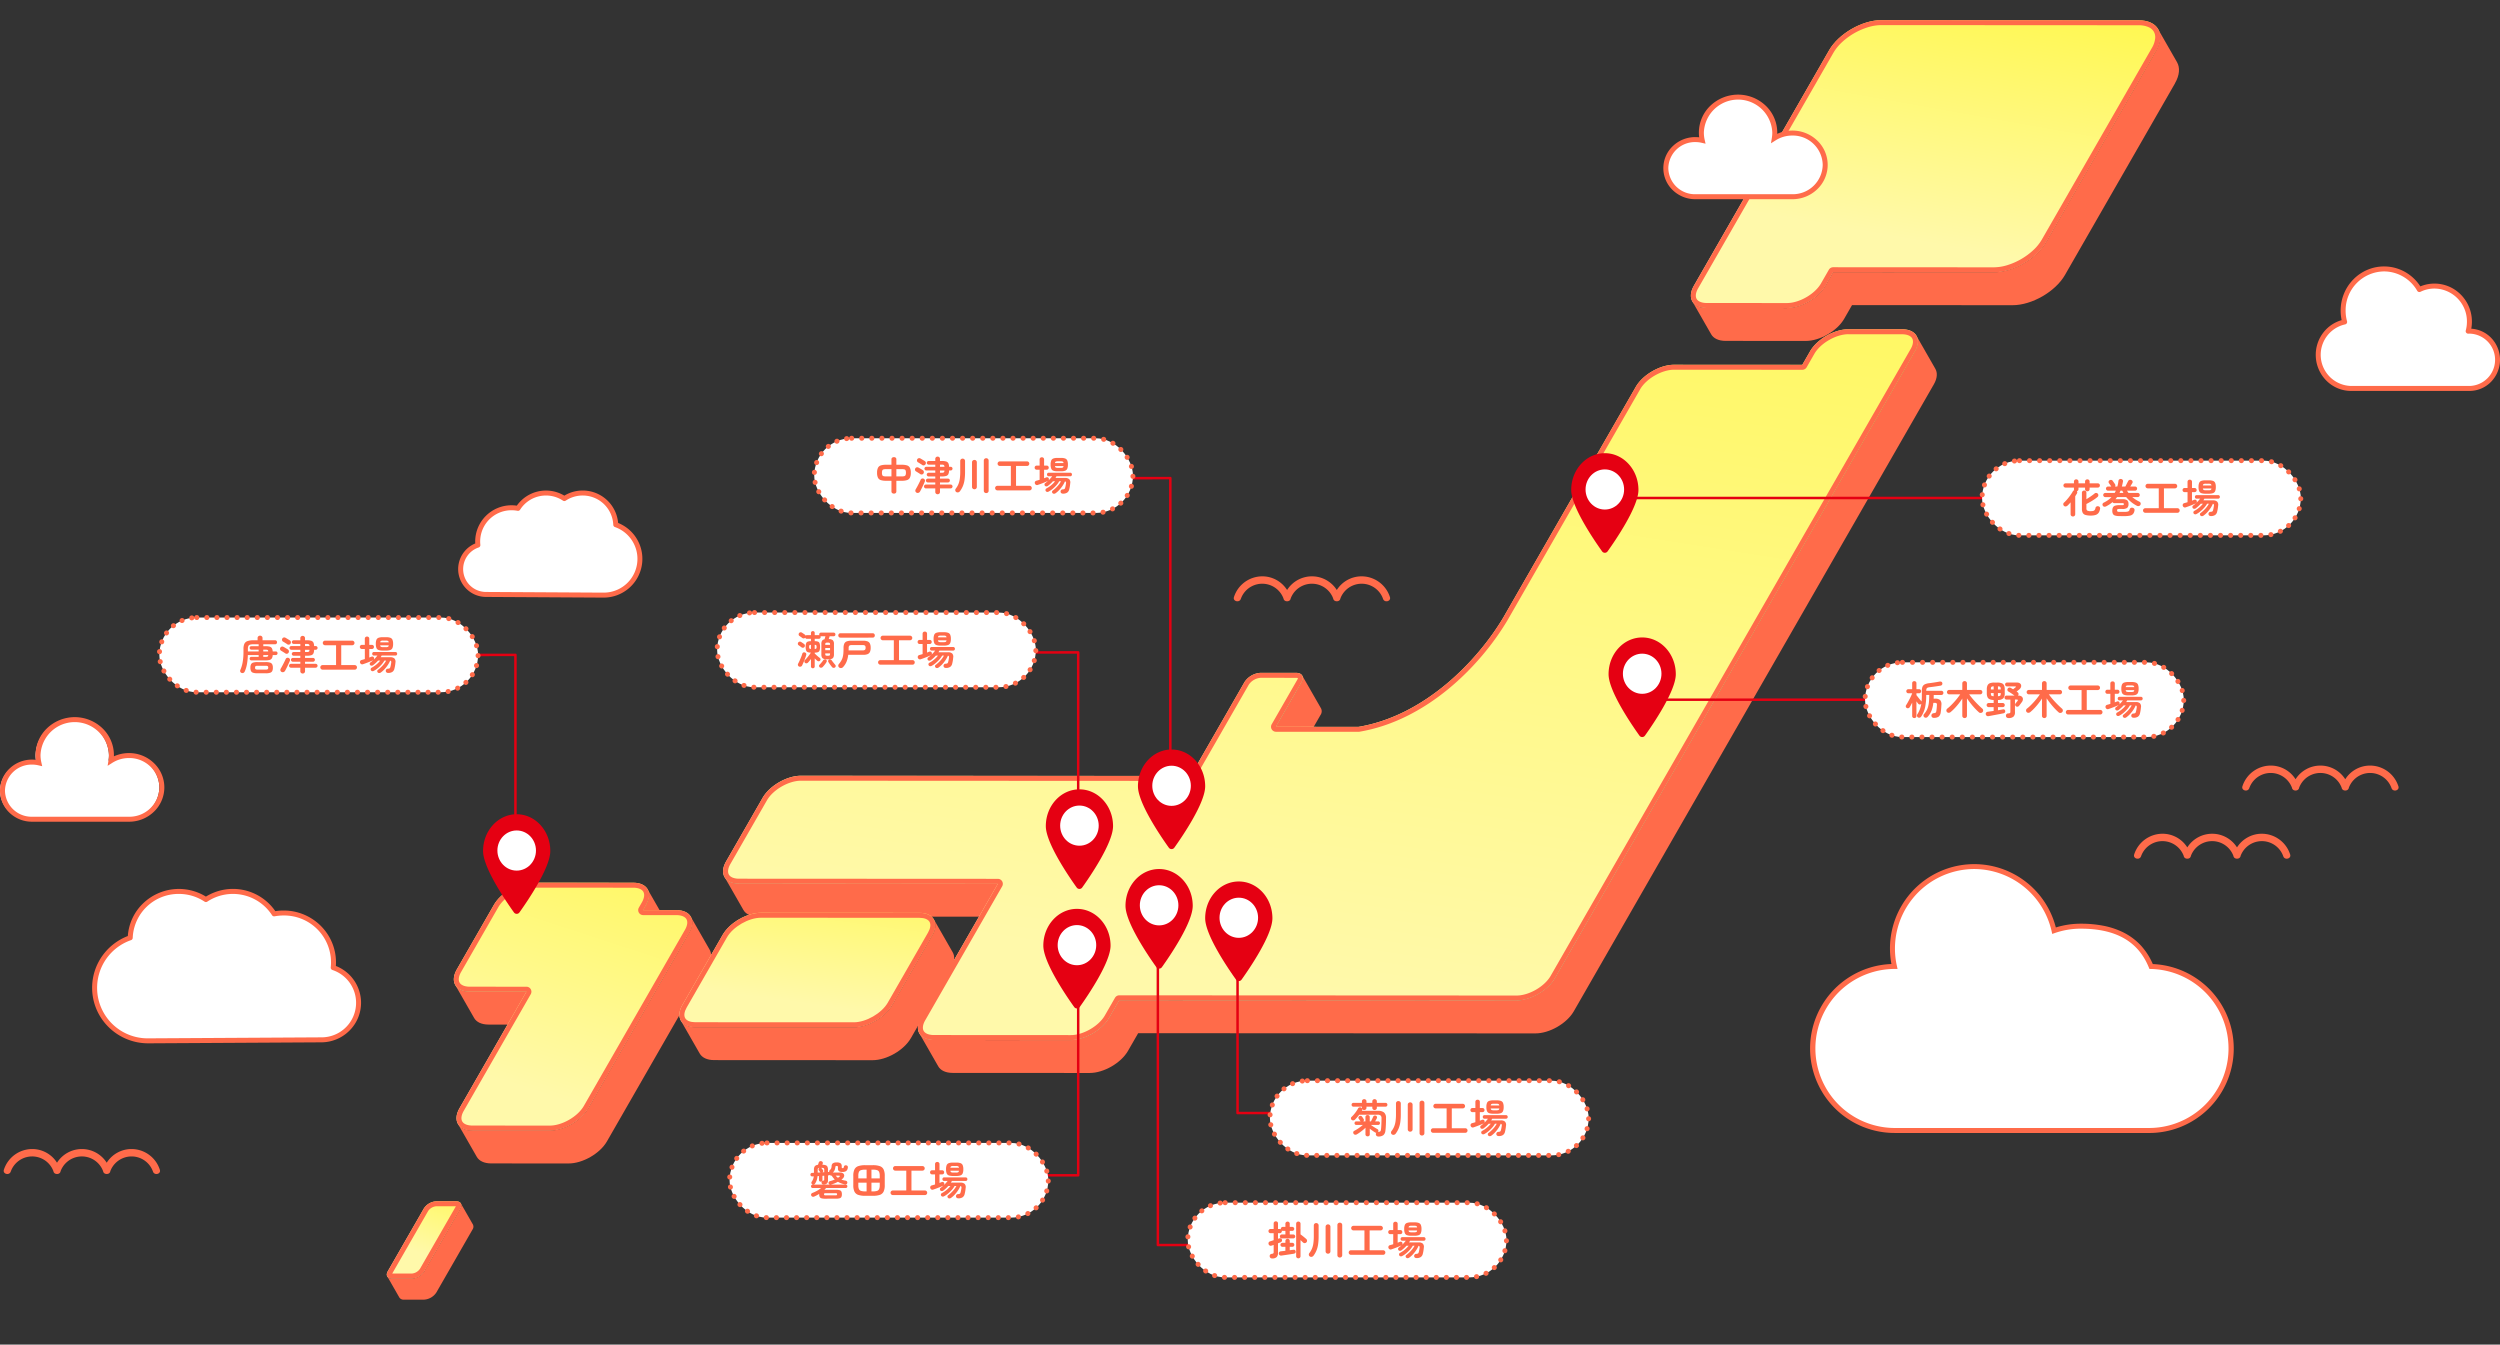 <svg xmlns="http://www.w3.org/2000/svg" xmlns:xlink="http://www.w3.org/1999/xlink" width="1004.001" height="540" viewBox="0 0 1004.001 540"><rect x="0" y="0" width="1004.001" height="540" fill="#333333" stroke="none"/><defs><clipPath id="a"><rect width="754" height="540" transform="translate(-0.899 -8.086)" fill="none"/></clipPath><linearGradient id="b" x1="0.758" y1="-0.095" x2="0.5" y2="0.774" gradientUnits="objectBoundingBox"><stop offset="0" stop-color="#fff84d"/><stop offset="1" stop-color="#fff9aa"/></linearGradient><linearGradient id="c" x1="0.854" y1="-0.391" x2="0.443" y2="0.873" xlink:href="#b"/><linearGradient id="d" x1="0.854" y1="-0.391" x2="0.5" y2="0.929" xlink:href="#b"/><linearGradient id="e" x1="0.854" y1="-0.391" x2="0.5" y2="0.685" xlink:href="#b"/><linearGradient id="f" x1="1" y1="-0.569" x2="0.568" y2="0.816" xlink:href="#b"/><clipPath id="g"><rect width="64" height="16" transform="translate(633 8803)" fill="none" stroke="#707070" stroke-width="1"/></clipPath></defs><g transform="translate(9652.001 -15189.999)"><g transform="translate(-9523.101 15198.084)"><g transform="translate(0 0.001)" clip-path="url(#a)"><path d="M1200.2.061c7.724,0,10.911,5.462,7.083,12.13l-44.2,76.968c-3.829,6.665-13.281,12.116-21.006,12.111l-64.5-.036-3.163,5.507c-2.807,4.889-9.738,8.886-15.4,8.882l-32.21-.018c-5.666,0-8-4-5.2-8.893l10.124-17.627,6.063-10.556,38.139-66.41C1079.754,5.45,1089.206,0,1096.932,0Z" transform="translate(-470.261 -0.003)" fill="url(#b)"/><path d="M1096.923,2a18.833,18.833,0,0,0-5.422.87,27.171,27.171,0,0,0-10.4,6,18.589,18.589,0,0,0-3.444,4.243l-54.326,94.594c-.969,1.687-1.185,3.242-.593,4.266s2.077,1.63,4.055,1.631l32.216.018c4.954,0,11.211-3.608,13.662-7.878l3.163-5.507a2,2,0,0,1,1.734-1h0l64.511.036a18.826,18.826,0,0,0,5.421-.87,27.178,27.178,0,0,0,10.4-6,18.582,18.582,0,0,0,3.442-4.24l44.2-76.968a9.486,9.486,0,0,0,1.335-3.866,4.506,4.506,0,0,0-.529-2.681,4.545,4.545,0,0,0-2.085-1.811,9.639,9.639,0,0,0-4.07-.777L1096.923,2m0-2h.008L1200.2.061c7.724,0,10.911,5.462,7.083,12.13l-44.2,76.968c-3.827,6.662-13.273,12.111-21,12.111h-.01l-64.5-.036-3.163,5.507c-2.805,4.887-9.732,8.882-15.4,8.882H1059l-32.21-.018c-5.666,0-8-4-5.2-8.893l54.326-94.594C1079.752,5.452,1089.2,0,1096.923,0Z" transform="translate(-470.261 -0.003)" fill="#ff6b4a"/><path d="M1207.751,15.343l.011.019-44.181,76.93c-3.828,6.665-13.281,12.116-21.005,12.111l-64.5-.035-3.163,5.507c-2.807,4.889-9.738,8.885-15.4,8.882l-32.21-.018c-2.85,0-4.86-1.015-5.794-2.644q3.785,6.6,7.568,13.211c.933,1.63,2.943,2.642,5.794,2.645l32.209.017c5.666,0,12.6-3.992,15.4-8.881l3.163-5.508,64.5.036c7.723,0,17.177-5.448,21-12.112l44.2-76.967-.012-.02c1.9-3.31,2.08-6.316.827-8.5q-3.784-6.6-7.569-13.211c1.259,2.195,1.078,5.215-.847,8.541" transform="translate(-470.766 -3.136)" fill="#ff6b4a"/><path d="M241.585,647.453q3.786,6.6,7.569,13.21c.822,1.437.81,3.352-.193,5.473-.12.259-1.724,3.034-1.873,3.3l-7.568-13.21c.15-.261,1.753-3.037,1.874-3.3,1-2.122,1.014-4.036.191-5.472" transform="translate(-110.384 -298.385)" fill="#ff6b4a"/><path d="M105.841,721.43c-2.849,0-4.856-1.016-5.79-2.647q3.784,6.605,7.568,13.211c.933,1.63,2.942,2.644,5.791,2.646l22.782.012-7.569-13.211Z" transform="translate(-46.109 -331.258)" fill="#ff6b4a"/><path d="M171.013,642.526c5.363,0,7.74,3.591,5.6,8.119-.121.258-.253.517-.4.778l-1.208,2.1,13.326.006c5.665,0,8,4,5.195,8.894l-40.629,70.747c-2.808,4.888-9.738,8.884-15.4,8.883l-31.086-.019c-5.667,0-8-4-5.2-8.893l26.911-46.858-22.782-.011c-5.663,0-8-4.008-5.194-8.9l14.926-25.99c2.808-4.889,9.743-8.888,15.406-8.886l33.081.018Z" transform="translate(-45.603 -296.105)" fill="url(#c)"/><path d="M130.469,644.5c-4.955,0-11.213,3.609-13.667,7.882l-14.926,25.99c-.969,1.687-1.184,3.243-.591,4.268s2.077,1.632,4.052,1.633l22.782.011a2,2,0,0,1,1.733,3l-26.911,46.858c-.969,1.687-1.184,3.241-.592,4.265s2.078,1.631,4.056,1.631l31.088.019c4.955,0,11.214-3.608,13.667-7.879l40.629-70.747c.969-1.686,1.185-3.241.593-4.265s-2.077-1.631-4.054-1.633L175,655.527a2,2,0,0,1-1.733-3l1.208-2.1c.109-.191.217-.4.329-.637.706-1.493.781-2.811.212-3.71-.624-.986-2.084-1.552-4-1.554l-40.543-.022m0-2h0l40.54.022c5.363,0,7.74,3.591,5.6,8.119-.121.258-.253.517-.4.778l-1.208,2.1,13.326.006c5.665,0,8,4,5.195,8.894l-40.629,70.747c-2.807,4.887-9.736,8.883-15.4,8.883h0l-31.086-.019c-5.667,0-8-4-5.2-8.893l26.911-46.858-22.781-.011c-5.663,0-8-4.008-5.194-8.9l14.926-25.99C117.875,646.5,124.807,642.5,130.469,642.5Z" transform="translate(-45.603 -296.105)" fill="#ff6b4a"/><path d="M194.937,674.117l-40.629,70.746c-2.808,4.888-9.738,8.884-15.4,8.882l-31.086-.018c-2.853,0-4.861-1.016-5.795-2.645q3.784,6.6,7.567,13.21c.934,1.63,2.943,2.644,5.794,2.646l31.088.017c5.666,0,12.6-3.992,15.4-8.881L202.5,687.328c1.4-2.429,1.52-4.64.6-6.247q-3.783-6.607-7.569-13.211c.923,1.609.8,3.819-.6,6.247" transform="translate(-47.018 -307.795)" fill="#ff6b4a"/><path d="M306.428,640.99c-2.85,0-4.859-1.015-5.793-2.646l7.568,13.211c.934,1.63,2.942,2.644,5.792,2.647l103.959.056-7.567-13.211Z" transform="translate(-138.549 -294.188)" fill="#ff6b4a"/><path d="M721.685,490.9l-10.293,17.922,7.568,13.21,10.292-17.92a2.621,2.621,0,0,0,.252-2.631l-7.568-13.211a2.622,2.622,0,0,1-.25,2.63" transform="translate(-327.849 -225.027)" fill="#ff6b4a"/><path d="M845.6,241.432l-8.211,14.295-7.976,13.89L753.747,401.373l-17.138,29.839L720.1,459.95,713.186,472l-9.266,16.136L701,493.216c-2.808,4.89-9.739,8.885-15.4,8.882l-159.548-.087-4.078,7.1C519.161,514,512.229,518,506.563,518l-55.012-.031c-2.851,0-4.861-1.016-5.795-2.644q3.783,6.605,7.567,13.21c.933,1.631,2.943,2.644,5.795,2.646l55.011.03c5.666,0,12.6-3.994,15.407-8.882l4.081-7.1,159.548.087c5.665,0,12.595-3.992,15.4-8.881l2.919-5.083,9.268-16.136,6.919-12.049,16.5-28.737,17.136-29.838,75.669-131.758,7.977-13.89,8.209-14.294c1.4-2.428,1.521-4.639.6-6.248q-3.784-6.606-7.569-13.21c.923,1.609.8,3.819-.6,6.248" transform="translate(-205.43 -108.388)" fill="#ff6b4a"/><path d="M773.023,230.266c5.665,0,8,4,5.2,8.894l-8.211,14.295-7.977,13.89L686.362,399.1l-17.138,29.839-16.5,28.737-6.92,12.048-9.266,16.136-2.919,5.082c-2.808,4.89-9.739,8.885-15.4,8.882l-159.548-.087-4.079,7.1c-2.808,4.889-9.741,8.885-15.406,8.882l-55.012-.031c-5.667,0-8-4-5.2-8.893l30.912-53.823-103.958-.058c-5.666,0-8-4.007-5.2-8.894l14.686-25.572c2.807-4.888,9.739-8.886,15.4-8.883l156.47.086L493.413,399l15.518-27.014a8.274,8.274,0,0,1,6.482-3.74l14.28.008c2.386,0,3.37,1.687,2.188,3.745l-10.292,17.922,33.156.017c26.862-4.537,47.92-26.809,58.064-43.776l53.274-92.76c2.807-4.889,9.737-8.885,15.4-8.881l51.47.028,3.105-5.407c2.809-4.89,9.737-8.886,15.4-8.882Z" transform="translate(-138.045 -106.117)" fill="url(#d)"/><path d="M751.454,232.255c-4.951,0-11.207,3.608-13.66,7.878l-3.105,5.406a2,2,0,0,1-1.734,1h0l-51.477-.028c-4.953,0-11.208,3.607-13.66,7.877l-53.274,92.76-.018.03c-11.149,18.649-32.621,40.191-59.447,44.722a2,2,0,0,1-.333.028h0l-33.156-.017a2,2,0,0,1-1.733-3L530.146,371a1.584,1.584,0,0,0,.234-.631,1.614,1.614,0,0,0-.689-.117l-14.283-.008a6.331,6.331,0,0,0-4.743,2.736l-21.643,37.675a2,2,0,0,1-1.734,1h0l-156.475-.086c-4.954,0-11.21,3.608-13.663,7.879l-14.686,25.572c-.968,1.686-1.184,3.241-.591,4.266s2.077,1.631,4.053,1.632l103.958.058a2,2,0,0,1,1.733,3L380.7,507.8c-.969,1.687-1.185,3.242-.593,4.266s2.077,1.63,4.056,1.631l55.019.031c4.954,0,11.211-3.608,13.664-7.878l4.079-7.1a2,2,0,0,1,1.734-1h0l159.554.087c4.954,0,11.211-3.608,13.663-7.878l144.6-251.785c.969-1.686,1.184-3.241.592-4.265s-2.077-1.631-4.055-1.633l-21.567-.011m0-2h.008l21.56.011c5.665,0,8,4,5.2,8.894l-16.187,28.185-128.415,223.6c-2.807,4.888-9.733,8.882-15.4,8.882h-.007l-159.548-.087-4.079,7.1c-2.806,4.887-9.734,8.882-15.4,8.882h-.008l-55.012-.031c-5.667,0-8-4-5.2-8.893l30.912-53.823-103.958-.058c-5.666,0-8-4.007-5.2-8.894l14.686-25.572c2.806-4.886,9.733-8.883,15.4-8.883h.007l156.47.086,21.643-37.675a8.276,8.276,0,0,1,6.477-3.74h0l14.28.008c2.386,0,3.37,1.687,2.188,3.745l-10.292,17.922,33.156.017c26.862-4.537,47.92-26.809,58.064-43.776l53.274-92.76c2.806-4.887,9.731-8.881,15.394-8.881h.008l51.47.028,3.105-5.406C738.867,234.25,745.791,230.255,751.454,230.255Z" transform="translate(-138.045 -106.117)" fill="#ff6b4a"/><path d="M27.868,907.652c1.839,0,2.6,1.3,1.688,2.886l-14.5,25.256a6.385,6.385,0,0,1-5,2.883l-7.979,0c-1.838,0-2.6-1.3-1.686-2.886l14.505-25.257a6.382,6.382,0,0,1,5-2.883Z" transform="translate(26.43 -433.297)" fill="url(#e)"/><path d="M19.888,909.647a4.427,4.427,0,0,0-3.263,1.879L2.183,936.673l7.87,0a4.431,4.431,0,0,0,3.264-1.879l14.441-25.146-7.87-.005m0-2h0l7.978.005c1.839,0,2.6,1.3,1.688,2.886l-14.5,25.256a6.385,6.385,0,0,1-5,2.883h0l-7.979,0c-1.838,0-2.6-1.3-1.686-2.886l14.505-25.257A6.382,6.382,0,0,1,19.888,907.647Z" transform="translate(26.43 -433.297)" fill="#ff6b4a"/><path d="M29.917,912.171l-14.5,25.257a6.385,6.385,0,0,1-5,2.882l-7.979,0a2.04,2.04,0,0,1-1.88-.859q2.429,4.239,4.856,8.477a2.037,2.037,0,0,0,1.88.859l7.978.005a6.384,6.384,0,0,0,5-2.883l14.506-25.257a2.021,2.021,0,0,0,.193-2.026q-2.429-4.239-4.857-8.477a2.017,2.017,0,0,1-.194,2.026" transform="translate(26.068 -434.931)" fill="#ff6b4a"/><path d="M363.386,664.945c5.667,0,8,4,5.2,8.893L352.4,702.023c-2.808,4.889-9.738,8.885-15.4,8.882l-63.636-.035c-5.667,0-8-4-5.2-8.893l16.187-28.185c2.807-4.888,9.737-8.885,15.4-8.881Z" transform="translate(-123.036 -306.431)" fill="url(#f)"/><path d="M299.743,666.91c-4.953,0-11.208,3.607-13.66,7.877L269.9,702.972c-.969,1.687-1.185,3.243-.592,4.267s2.077,1.63,4.054,1.631L337,708.9c4.953,0,11.209-3.608,13.661-7.878l16.187-28.184c.969-1.687,1.185-3.241.593-4.265s-2.077-1.631-4.056-1.632l-63.642-.035m0-2h.008l63.635.035c5.667,0,8,4,5.2,8.893L352.4,702.023c-2.807,4.887-9.732,8.882-15.4,8.882h-.007l-63.636-.035c-5.667,0-8-4-5.2-8.893l16.187-28.185C287.154,668.905,294.08,664.91,299.743,664.91Z" transform="translate(-123.036 -306.431)" fill="#ff6b4a"/><path d="M369.087,676.13,352.9,704.313c-2.808,4.89-9.739,8.886-15.4,8.882l-63.636-.035c-2.852,0-4.859-1.015-5.794-2.645q3.785,6.606,7.569,13.211c.932,1.63,2.941,2.644,5.792,2.645l63.634.036c5.667,0,12.6-3.994,15.407-8.884l16.186-28.184c1.395-2.428,1.52-4.639.6-6.247l-7.566-13.21c.92,1.609.8,3.818-.6,6.248" transform="translate(-123.54 -308.722)" fill="#ff6b4a"/></g></g><g transform="translate(-9021 15372.001)"><path d="M13.5,0C6.044,0,0,6.612,0,14.768c0,6.723,9.172,20.147,12.4,24.658a1.35,1.35,0,0,0,2.209,0C17.828,34.915,27,21.491,27,14.768,27,6.612,20.956,0,13.5,0" transform="translate(0 -0.001)" fill="#e50012"/><ellipse cx="7.742" cy="8.061" rx="7.742" ry="8.061" transform="translate(5.758 6.511)" fill="#fff"/></g><g transform="translate(-9006 15446.001)"><path d="M13.5,0C6.044,0,0,6.612,0,14.768c0,6.723,9.172,20.147,12.4,24.658a1.35,1.35,0,0,0,2.209,0C17.828,34.915,27,21.491,27,14.768,27,6.612,20.956,0,13.5,0" transform="translate(0 -0.001)" fill="#e50012"/><ellipse cx="7.742" cy="8.061" rx="7.742" ry="8.061" transform="translate(5.758 6.511)" fill="#fff"/></g><path d="M-5288.931-6192.5h-134a.5.5,0,0,1-.5-.5.5.5,0,0,1,.5-.5h134a.5.5,0,0,1,.5.5A.5.5,0,0,1-5288.931-6192.5Z" transform="translate(-3562.067 21664)" fill="#e50012"/><path d="M-5270.933-6192.5h-152a.5.5,0,0,1-.5-.5.5.5,0,0,1,.5-.5h152a.5.5,0,0,1,.5.5A.5.5,0,0,1-5270.933-6192.5Z" transform="translate(-3573.067 21583)" fill="#e50012"/><path d="M-5473.694-6047.326h-26a.5.5,0,0,1-.5-.5v-123a.5.5,0,0,1,.5-.5.5.5,0,0,1,.5.5v122.5h25.5a.5.5,0,0,1,.5.5A.5.5,0,0,1-5473.694-6047.326Z" transform="translate(-3687.306 21737.826)" fill="#e50012"/><path d="M-5473.694-6098.326h-26a.5.5,0,0,1-.5-.5.5.5,0,0,1,.5-.5h25.5v-71.5a.5.5,0,0,1,.5-.5.5.5,0,0,1,.5.5v72A.5.5,0,0,1-5473.694-6098.326Z" transform="translate(-3745.306 21760.826)" fill="#e50012"/><g transform="translate(-9790 6123)"><path d="M-5473.694-6114.326h-26a.5.5,0,0,1-.5-.5v-56a.5.5,0,0,1,.5-.5.5.5,0,0,1,.5.5v55.5h25.5a.5.5,0,0,1,.5.5A.5.5,0,0,1-5473.694-6114.326Z" transform="translate(6134.694 15628.826)" fill="#e50012"/><g transform="translate(648 9501)"><rect width="128" height="30" rx="15" fill="#fff" stroke="#ff6b4a" stroke-linecap="round" stroke-linejoin="round" stroke-width="2" stroke-dasharray="0.05 4"/><path d="M-20.416,1.424a1.053,1.053,0,0,1-.688-.208.868.868,0,0,1-.352-.624.8.8,0,0,1,.176-.64,1.3,1.3,0,0,1-.448-.144q-.448-.272-1.04-.688T-23.9-1.728V.528a.773.773,0,0,1-.248.616.9.9,0,0,1-.616.216.913.913,0,0,1-.608-.216.761.761,0,0,1-.256-.616V-2.1a13.986,13.986,0,0,1-1.064.952q-.6.488-1.216.928t-1.16.76A1.189,1.189,0,0,1-29.8.7a.785.785,0,0,1-.616-.424.836.836,0,0,1-.112-.648.758.758,0,0,1,.432-.5q.528-.272,1.144-.664t1.216-.832a11.784,11.784,0,0,0,1.048-.856H-29.3a.683.683,0,0,1-.528-.208.706.706,0,0,1-.192-.5.727.727,0,0,1,.192-.512.683.683,0,0,1,.528-.208h1.712q-.032-.032-.072-.08a1.125,1.125,0,0,1-.072-.1q-.08-.144-.3-.456t-.312-.44a.652.652,0,0,1-.1-.56.737.737,0,0,1,.352-.464.8.8,0,0,1,.6-.112.838.838,0,0,1,.52.352q.048.064.176.248t.248.368a3.144,3.144,0,0,1,.168.28.652.652,0,0,1,.12.52.809.809,0,0,1-.248.44h.864V-6.368a.761.761,0,0,1,.256-.616.913.913,0,0,1,.608-.216.9.9,0,0,1,.616.216.773.773,0,0,1,.248.616v1.712h.5q.112-.224.288-.584t.344-.72q.168-.36.232-.52a.807.807,0,0,1,.432-.456.77.77,0,0,1,.624-.008.7.7,0,0,1,.456.408.757.757,0,0,1-.008.6q-.08.176-.288.544l-.416.736h1.216A.683.683,0,0,1-20-4.448a.727.727,0,0,1,.192.512.706.706,0,0,1-.192.5.683.683,0,0,1-.528.208H-23.44q.368.272.84.592t.952.608q.48.288.816.48a.724.724,0,0,1,.384.488.782.782,0,0,1-.1.616q-.016.016-.016.024t-.016.024a2.222,2.222,0,0,0,.856-.224.964.964,0,0,0,.3-.672q.064-.384.112-.968t.072-1.248q.024-.664.04-1.288t.016-1.1a1.427,1.427,0,0,0-.368-1.12,1.846,1.846,0,0,0-1.216-.32h-7.36q-.416.544-.856,1.056t-.84.9a1.089,1.089,0,0,1-.648.32.9.9,0,0,1-.7-.208.823.823,0,0,1-.288-.56.686.686,0,0,1,.208-.576,12.621,12.621,0,0,0,.992-1.048q.5-.584.928-1.208a12.955,12.955,0,0,0,.736-1.184.8.8,0,0,1,.544-.424.932.932,0,0,1,.672.072.836.836,0,0,1,.384.384.955.955,0,0,1-.048-.3v-.448h-3.392a.727.727,0,0,1-.56-.224.77.77,0,0,1-.208-.544.77.77,0,0,1,.208-.544.727.727,0,0,1,.56-.224h3.392v-.576a.868.868,0,0,1,.264-.664.911.911,0,0,1,.648-.248.919.919,0,0,1,.64.248.855.855,0,0,1,.272.664v.576h2.336v-.576a.855.855,0,0,1,.272-.664.919.919,0,0,1,.64-.248.919.919,0,0,1,.64.248.855.855,0,0,1,.272.664v.576h3.472a.722.722,0,0,1,.568.224.788.788,0,0,1,.2.544.788.788,0,0,1-.2.544.722.722,0,0,1-.568.224h-3.472v.448a.836.836,0,0,1-.272.648.919.919,0,0,1-.64.248.919.919,0,0,1-.64-.248.836.836,0,0,1-.272-.648v-.448h-2.336v.448a.836.836,0,0,1-.272.648.919.919,0,0,1-.64.248.844.844,0,0,1-.816-.464.8.8,0,0,1-.064.624l-.08.16h6.48a3.708,3.708,0,0,1,2.448.672A2.81,2.81,0,0,1-17.376-6q0,.528-.008,1.216t-.04,1.408q-.032.72-.08,1.384t-.128,1.144A2.594,2.594,0,0,1-18.448.88,3.255,3.255,0,0,1-20.416,1.424Zm5.472-.816a.876.876,0,0,1-.416-.624.913.913,0,0,1,.176-.72,7.729,7.729,0,0,0,1.08-1.84,9.008,9.008,0,0,0,.56-2.168,20.632,20.632,0,0,0,.168-2.808V-11.84a.932.932,0,0,1,.28-.712.955.955,0,0,1,.68-.264.983.983,0,0,1,.688.264.919.919,0,0,1,.288.712v4.288a22.509,22.509,0,0,1-.208,3.28,10.377,10.377,0,0,1-.664,2.48A9.941,9.941,0,0,1-13.488.272a1.154,1.154,0,0,1-.672.456A.99.99,0,0,1-14.944.608Zm12,.416a.972.972,0,0,1-.68-.256.906.906,0,0,1-.28-.7v-12.08a.912.912,0,0,1,.28-.7.955.955,0,0,1,.68-.264.975.975,0,0,1,.7.264.912.912,0,0,1,.28.7V.064a.906.906,0,0,1-.28.7A.993.993,0,0,1-2.944,1.024ZM-7.664-.512a.983.983,0,0,1-.688-.264.9.9,0,0,1-.288-.7v-9.856a.9.9,0,0,1,.288-.7.983.983,0,0,1,.688-.264.955.955,0,0,1,.68.264.912.912,0,0,1,.28.7v9.856a.912.912,0,0,1-.28.7A.955.955,0,0,1-7.664-.512Zm9.232.448A.894.894,0,0,1,.912-.336.894.894,0,0,1,.64-.992.868.868,0,0,1,.912-1.64.908.908,0,0,1,1.568-1.9H6.96V-9.872H2.56a.908.908,0,0,1-.656-.264.868.868,0,0,1-.272-.648A.894.894,0,0,1,1.9-11.44a.894.894,0,0,1,.656-.272H13.44a.894.894,0,0,1,.656.272.894.894,0,0,1,.272.656.868.868,0,0,1-.272.648.908.908,0,0,1-.656.264H9.04V-1.9h5.408a.881.881,0,0,1,.648.264.881.881,0,0,1,.264.648.908.908,0,0,1-.264.656.868.868,0,0,1-.648.272ZM27.9,1.248a1.134,1.134,0,0,1-.664-.184A.783.783,0,0,1,26.928.48a.836.836,0,0,1,.2-.64.785.785,0,0,1,.584-.288,1.874,1.874,0,0,0,.728-.144.792.792,0,0,0,.312-.5q.1-.3.192-.768t.16-.96a1.069,1.069,0,0,0-.032-.608.522.522,0,0,0-.384-.256,10.179,10.179,0,0,1-.968,1.792A13.058,13.058,0,0,1,26.392-.216,9.946,9.946,0,0,1,24.9,1.1a1.055,1.055,0,0,1-.624.192A.73.73,0,0,1,23.7,1.04a.721.721,0,0,1-.2-.528.584.584,0,0,1,.248-.48A14.312,14.312,0,0,0,25.7-1.76a9.862,9.862,0,0,0,1.392-1.952h-.72A8.828,8.828,0,0,1,25.216-2.1,13.588,13.588,0,0,1,23.7-.64,9.339,9.339,0,0,1,22.08.448a.9.9,0,0,1-.632.088.749.749,0,0,1-.5-.376.708.708,0,0,1-.064-.552.689.689,0,0,1,.336-.44,10.764,10.764,0,0,0,1.936-1.3A9.8,9.8,0,0,0,24.7-3.712H23.84a12.437,12.437,0,0,1-.984,1q-.52.472-1.048.872a.975.975,0,0,1-.624.176.73.73,0,0,1-.56-.272.8.8,0,0,1-.152-.552.578.578,0,0,1,.28-.472q.288-.208.584-.456t.584-.5l-.1.064a1.046,1.046,0,0,1-.112.064q-.5.224-1.216.52T19.04-2.7q-.736.272-1.264.448a.824.824,0,0,1-.728-.048.945.945,0,0,1-.44-.544.878.878,0,0,1,.048-.68.847.847,0,0,1,.56-.424q.56-.144,1.3-.368V-8.368H17.344a.791.791,0,0,1-.608-.24.814.814,0,0,1-.224-.576.835.835,0,0,1,.224-.592.791.791,0,0,1,.608-.24h1.168V-12.48a.83.83,0,0,1,.256-.648.917.917,0,0,1,.64-.232.917.917,0,0,1,.64.232.83.83,0,0,1,.256.648v2.464H21.36a.772.772,0,0,1,.592.24.835.835,0,0,1,.224.592.815.815,0,0,1-.224.576.772.772,0,0,1-.592.24H20.3v3.44l.464-.184L21.2-5.28a.735.735,0,0,1,.6,0,.672.672,0,0,1,.392.432.794.794,0,0,1-.112.784,13.931,13.931,0,0,0,1.488-1.664H22.144a.609.609,0,0,1-.488-.216.753.753,0,0,1-.184-.5.753.753,0,0,1,.184-.5.609.609,0,0,1,.488-.216h8.672a.627.627,0,0,1,.5.216.753.753,0,0,1,.184.5.753.753,0,0,1-.184.5.627.627,0,0,1-.5.216H25.28q-.1.16-.192.328t-.208.344h3.856a2.369,2.369,0,0,1,1.664.5A1.906,1.906,0,0,1,30.8-2.9a14.111,14.111,0,0,1-.4,2.432,2.12,2.12,0,0,1-.824,1.3A2.947,2.947,0,0,1,27.9,1.248ZM25.712-7.728a4.863,4.863,0,0,1-1.68-.232,1.453,1.453,0,0,1-.856-.816,4.324,4.324,0,0,1-.248-1.64,4.313,4.313,0,0,1,.248-1.648,1.455,1.455,0,0,1,.856-.808,4.863,4.863,0,0,1,1.68-.232h1.36a4.863,4.863,0,0,1,1.68.232,1.484,1.484,0,0,1,.864.808,4.191,4.191,0,0,1,.256,1.648,4.2,4.2,0,0,1-.256,1.64,1.481,1.481,0,0,1-.864.816,4.863,4.863,0,0,1-1.68.232ZM25.9-9.1h1.008a2.2,2.2,0,0,0,.9-.128q.256-.128.3-.608H24.688A.692.692,0,0,0,25-9.232,2.259,2.259,0,0,0,25.9-9.1ZM24.688-11.04h3.424a.692.692,0,0,0-.32-.584,2.272,2.272,0,0,0-.88-.12H25.9a2.33,2.33,0,0,0-.9.12A.692.692,0,0,0,24.688-11.04Z" transform="translate(64 21)" fill="#ff6b4a"/></g></g><path d="M-5413.409-6195.445a.5.5,0,0,1-.5-.5v-110.5l-23.5.042h0a.5.5,0,0,1-.5-.5.5.5,0,0,1,.5-.5l24-.042h0a.5.5,0,0,1,.353.146.5.5,0,0,1,.147.354v111A.5.5,0,0,1-5413.409-6195.445Z" transform="translate(-3768.587 21688.945)" fill="#e50012"/><path d="M-5413.409-6247.446a.5.5,0,0,1-.5-.5v-58.5l-23.5.032h0a.5.5,0,0,1-.5-.5.5.5,0,0,1,.5-.5l24-.033h0a.5.5,0,0,1,.354.146.5.5,0,0,1,.146.354v59A.5.5,0,0,1-5413.409-6247.446Z" transform="translate(-3805.591 21758.945)" fill="#e50012"/><path d="M-5413.409-6242.446a.5.5,0,0,1-.5-.5v-63.5l-23.5.04h0a.5.5,0,0,1-.5-.5.5.5,0,0,1,.5-.5l24-.041h0a.5.5,0,0,1,.353.146.5.5,0,0,1,.147.354v64A.5.5,0,0,1-5413.409-6242.446Z" transform="translate(-4031.591 21759.945)" fill="#e50012"/><g transform="translate(-9325 15366)"><rect width="128" height="30" rx="15" fill="#fff" stroke="#ff6b4a" stroke-linecap="round" stroke-linejoin="round" stroke-width="2" stroke-dasharray="0.05 4"/><path d="M-32,1.232A1.072,1.072,0,0,1-32.72,1a.825.825,0,0,1-.272-.664V-3.92H-35.2a6.506,6.506,0,0,1-2.08-.272,1.917,1.917,0,0,1-1.136-.976,4.48,4.48,0,0,1-.352-1.968,4.429,4.429,0,0,1,.36-1.992,1.923,1.923,0,0,1,1.144-.96,6.626,6.626,0,0,1,2.064-.264h2.208v-2.176a.8.8,0,0,1,.272-.656,1.1,1.1,0,0,1,.72-.224,1.058,1.058,0,0,1,.72.224.825.825,0,0,1,.256.656v2.176h2.24a6.626,6.626,0,0,1,2.064.264,1.923,1.923,0,0,1,1.144.96,4.429,4.429,0,0,1,.36,1.992,4.31,4.31,0,0,1-.368,1.968,1.979,1.979,0,0,1-1.152.976,6.382,6.382,0,0,1-2.048.272h-2.24V.336A.85.85,0,0,1-31.28,1,1.034,1.034,0,0,1-32,1.232Zm.976-6.912h2.24a3.43,3.43,0,0,0,.952-.1.776.776,0,0,0,.5-.416,2.223,2.223,0,0,0,.152-.936,2.5,2.5,0,0,0-.136-.96.705.705,0,0,0-.488-.4,3.883,3.883,0,0,0-.976-.1h-2.24Zm-4.176,0h2.208V-8.592H-35.2a3.8,3.8,0,0,0-.96.1.73.73,0,0,0-.5.4,2.378,2.378,0,0,0-.144.96,2.458,2.458,0,0,0,.136.936.724.724,0,0,0,.48.416A3.582,3.582,0,0,0-35.2-5.68Zm20.752,7.168a.951.951,0,0,1-.664-.256.887.887,0,0,1-.28-.688V-.848h-3.744a.754.754,0,0,1-.552-.232.754.754,0,0,1-.232-.552.754.754,0,0,1,.232-.552.754.754,0,0,1,.552-.232h3.744v-.832h-2.976a.754.754,0,0,1-.552-.232.736.736,0,0,1-.232-.536.728.728,0,0,1,.232-.544.767.767,0,0,1,.552-.224h2.976v-.864h-2.656a.749.749,0,0,1-.536-.224.71.71,0,0,1-.232-.528.7.7,0,0,1,.232-.536.763.763,0,0,1,.536-.216h2.656v-.9h-3.6a.722.722,0,0,1-.528-.224.722.722,0,0,1-.224-.528.7.7,0,0,1,.224-.52.736.736,0,0,1,.528-.216h3.6V-10.4h-2.656a.736.736,0,0,1-.528-.216.7.7,0,0,1-.224-.52.7.7,0,0,1,.224-.52.736.736,0,0,1,.528-.216h2.656v-.816a.887.887,0,0,1,.28-.688.951.951,0,0,1,.664-.256.943.943,0,0,1,.672.256.9.9,0,0,1,.272.688v.816h.688a6.119,6.119,0,0,1,1.768.2,1.479,1.479,0,0,1,.9.7,3.182,3.182,0,0,1,.288,1.432h.64a.728.728,0,0,1,.536.216.709.709,0,0,1,.216.52.736.736,0,0,1-.216.528.715.715,0,0,1-.536.224h-.64a3.483,3.483,0,0,1-.28,1.472,1.429,1.429,0,0,1-.9.728,6.192,6.192,0,0,1-1.784.2H-13.5v.864h3.2a.741.741,0,0,1,.544.224.741.741,0,0,1,.224.544.749.749,0,0,1-.224.536.728.728,0,0,1-.544.232h-3.2v.832h4.256a.754.754,0,0,1,.552.232.754.754,0,0,1,.232.552A.754.754,0,0,1-8.7-1.08a.754.754,0,0,1-.552.232H-13.5V.544a.9.9,0,0,1-.272.688A.943.943,0,0,1-14.448,1.488ZM-22.976.816a.861.861,0,0,1-.416-.592,1.032,1.032,0,0,1,.144-.72q.3-.5.68-1.208t.728-1.416q.352-.7.56-1.184a.838.838,0,0,1,.52-.5.858.858,0,0,1,.68.04.92.92,0,0,1,.488.472.939.939,0,0,1-.024.728q-.208.512-.544,1.24t-.7,1.464q-.368.736-.672,1.28a1.073,1.073,0,0,1-.632.5A.925.925,0,0,1-22.976.816Zm2.352-11.072a4.98,4.98,0,0,0-.5-.344l-.648-.408q-.328-.208-.552-.32a.814.814,0,0,1-.392-.536.914.914,0,0,1,.088-.68.823.823,0,0,1,.544-.432.951.951,0,0,1,.7.08q.208.112.552.32l.688.416q.344.208.536.336a.878.878,0,0,1,.416.584.947.947,0,0,1-.144.728.867.867,0,0,1-.592.392A.931.931,0,0,1-20.624-10.256Zm-.8,3.648q-.176-.128-.5-.336l-.656-.416q-.328-.208-.536-.32a.84.84,0,0,1-.4-.528.832.832,0,0,1,.1-.672.823.823,0,0,1,.544-.432.951.951,0,0,1,.7.08,6,6,0,0,1,.552.3l.688.416q.344.208.536.336a.9.9,0,0,1,.408.592,1,1,0,0,1-.136.72.854.854,0,0,1-.592.408A.894.894,0,0,1-21.424-6.608Zm7.92-.544h.688a1.6,1.6,0,0,0,.88-.16q.208-.16.224-.736H-13.5Zm0-2.384h1.792a.891.891,0,0,0-.232-.7,1.606,1.606,0,0,0-.872-.16H-13.5ZM-6.944.608A.876.876,0,0,1-7.36-.016a.913.913,0,0,1,.176-.72A7.729,7.729,0,0,0-6.1-2.576a9.008,9.008,0,0,0,.56-2.168,20.632,20.632,0,0,0,.168-2.808V-11.84a.932.932,0,0,1,.28-.712.955.955,0,0,1,.68-.264.983.983,0,0,1,.688.264.919.919,0,0,1,.288.712v4.288a22.509,22.509,0,0,1-.208,3.28,10.377,10.377,0,0,1-.664,2.48A9.941,9.941,0,0,1-5.488.272,1.154,1.154,0,0,1-6.16.728.99.99,0,0,1-6.944.608Zm12,.416a.972.972,0,0,1-.68-.256.906.906,0,0,1-.28-.7v-12.08a.912.912,0,0,1,.28-.7.955.955,0,0,1,.68-.264.975.975,0,0,1,.7.264.912.912,0,0,1,.28.7V.064a.906.906,0,0,1-.28.7A.993.993,0,0,1,5.056,1.024ZM.336-.512A.983.983,0,0,1-.352-.776a.9.9,0,0,1-.288-.7v-9.856a.9.9,0,0,1,.288-.7.983.983,0,0,1,.688-.264.955.955,0,0,1,.68.264.912.912,0,0,1,.28.7v9.856a.912.912,0,0,1-.28.7A.955.955,0,0,1,.336-.512Zm9.232.448a.894.894,0,0,1-.656-.272A.894.894,0,0,1,8.64-.992a.868.868,0,0,1,.272-.648A.908.908,0,0,1,9.568-1.9H14.96V-9.872h-4.4a.908.908,0,0,1-.656-.264.868.868,0,0,1-.272-.648A.894.894,0,0,1,9.9-11.44a.894.894,0,0,1,.656-.272H21.44a.894.894,0,0,1,.656.272.894.894,0,0,1,.272.656.868.868,0,0,1-.272.648.908.908,0,0,1-.656.264h-4.4V-1.9h5.408a.881.881,0,0,1,.648.264.881.881,0,0,1,.264.648.908.908,0,0,1-.264.656.868.868,0,0,1-.648.272ZM35.9,1.248a1.134,1.134,0,0,1-.664-.184A.783.783,0,0,1,34.928.48a.836.836,0,0,1,.2-.64.785.785,0,0,1,.584-.288,1.874,1.874,0,0,0,.728-.144.792.792,0,0,0,.312-.5q.1-.3.192-.768t.16-.96a1.069,1.069,0,0,0-.032-.608.522.522,0,0,0-.384-.256,10.18,10.18,0,0,1-.968,1.792A13.058,13.058,0,0,1,34.392-.216,9.945,9.945,0,0,1,32.9,1.1a1.055,1.055,0,0,1-.624.192A.73.73,0,0,1,31.7,1.04a.721.721,0,0,1-.2-.528.584.584,0,0,1,.248-.48A14.312,14.312,0,0,0,33.7-1.76a9.862,9.862,0,0,0,1.392-1.952h-.72A8.828,8.828,0,0,1,33.216-2.1,13.588,13.588,0,0,1,31.7-.64,9.339,9.339,0,0,1,30.08.448a.9.9,0,0,1-.632.088.749.749,0,0,1-.5-.376.708.708,0,0,1-.064-.552.689.689,0,0,1,.336-.44,10.764,10.764,0,0,0,1.936-1.3A9.8,9.8,0,0,0,32.7-3.712H31.84a12.437,12.437,0,0,1-.984,1q-.52.472-1.048.872a.975.975,0,0,1-.624.176.73.73,0,0,1-.56-.272.8.8,0,0,1-.152-.552.578.578,0,0,1,.28-.472q.288-.208.584-.456t.584-.5l-.1.064a1.046,1.046,0,0,1-.112.064q-.5.224-1.216.52T27.04-2.7q-.736.272-1.264.448a.824.824,0,0,1-.728-.048.945.945,0,0,1-.44-.544.878.878,0,0,1,.048-.68.847.847,0,0,1,.56-.424q.56-.144,1.3-.368V-8.368H25.344a.791.791,0,0,1-.608-.24.814.814,0,0,1-.224-.576.835.835,0,0,1,.224-.592.791.791,0,0,1,.608-.24h1.168V-12.48a.83.83,0,0,1,.256-.648.917.917,0,0,1,.64-.232.917.917,0,0,1,.64.232.83.83,0,0,1,.256.648v2.464H29.36a.772.772,0,0,1,.592.24.835.835,0,0,1,.224.592.815.815,0,0,1-.224.576.772.772,0,0,1-.592.24H28.3v3.44l.464-.184L29.2-5.28a.735.735,0,0,1,.6,0,.672.672,0,0,1,.392.432.794.794,0,0,1-.112.784,13.931,13.931,0,0,0,1.488-1.664H30.144a.609.609,0,0,1-.488-.216.753.753,0,0,1-.184-.5.753.753,0,0,1,.184-.5.609.609,0,0,1,.488-.216h8.672a.627.627,0,0,1,.5.216.753.753,0,0,1,.184.5.753.753,0,0,1-.184.5.627.627,0,0,1-.5.216H33.28q-.1.16-.192.328t-.208.344h3.856a2.369,2.369,0,0,1,1.664.5A1.906,1.906,0,0,1,38.8-2.9a14.111,14.111,0,0,1-.4,2.432,2.12,2.12,0,0,1-.824,1.3A2.947,2.947,0,0,1,35.9,1.248ZM33.712-7.728a4.863,4.863,0,0,1-1.68-.232,1.453,1.453,0,0,1-.856-.816,4.324,4.324,0,0,1-.248-1.64,4.313,4.313,0,0,1,.248-1.648,1.455,1.455,0,0,1,.856-.808,4.863,4.863,0,0,1,1.68-.232h1.36a4.863,4.863,0,0,1,1.68.232,1.484,1.484,0,0,1,.864.808,4.191,4.191,0,0,1,.256,1.648,4.2,4.2,0,0,1-.256,1.64,1.481,1.481,0,0,1-.864.816,4.863,4.863,0,0,1-1.68.232ZM33.9-9.1h1.008a2.2,2.2,0,0,0,.9-.128q.256-.128.3-.608H32.688A.692.692,0,0,0,33-9.232,2.259,2.259,0,0,0,33.9-9.1ZM32.688-11.04h3.424a.692.692,0,0,0-.32-.584,2.272,2.272,0,0,0-.88-.12H33.9a2.33,2.33,0,0,0-.9.12A.692.692,0,0,0,32.688-11.04Z" transform="translate(64 21)" fill="#ff6b4a"/></g><g transform="translate(-9364 15436)"><rect width="128" height="30" rx="15" fill="#fff" stroke="#ff6b4a" stroke-linecap="round" stroke-linejoin="round" stroke-width="2" stroke-dasharray="0.05 4"/><path d="M-25.568,1.376a.767.767,0,0,1-.528-.2A.7.7,0,0,1-26.32.624V-2.368A13.41,13.41,0,0,1-27.5-.912a.938.938,0,0,1-.6.3.761.761,0,0,1-.632-.216.769.769,0,0,1-.232-.544.665.665,0,0,1,.216-.528,11.026,11.026,0,0,0,.816-.888q.448-.536.88-1.1a12.031,12.031,0,0,0,.7-1.016A3.809,3.809,0,0,1-27.608-5.1a1.108,1.108,0,0,1-.648-.672A4.113,4.113,0,0,1-28.448-7.2a4.235,4.235,0,0,1,.192-1.456,1.106,1.106,0,0,1,.656-.672A3.724,3.724,0,0,1-26.32-9.5v-.96h-1.616a.656.656,0,0,1-.688-.448.781.781,0,0,1-.56.288.863.863,0,0,1-.624-.176q-.112-.1-.336-.256l-.448-.32q-.224-.16-.352-.24a.668.668,0,0,1-.312-.5.876.876,0,0,1,.136-.6.789.789,0,0,1,.528-.352.86.86,0,0,1,.64.128q.128.08.368.24t.472.32q.232.16.36.256a.821.821,0,0,1,.288.416.688.688,0,0,1,.5-.224h1.648V-12.8a.7.7,0,0,1,.224-.552.767.767,0,0,1,.528-.2.759.759,0,0,1,.536.2.715.715,0,0,1,.216.552v.864h1.648a.5.5,0,0,1,.224.048q-.016-.08-.04-.16a.554.554,0,0,1-.024-.16.738.738,0,0,1,.2-.52.7.7,0,0,1,.536-.216h5.04a.7.7,0,0,1,.536.216.738.738,0,0,1,.2.52.738.738,0,0,1-.2.52.7.7,0,0,1-.536.216h-1.6q-.064.256-.168.56t-.184.56a2.584,2.584,0,0,1,1.64.472,2.017,2.017,0,0,1,.456,1.512v4.16a2.607,2.607,0,0,1-.232,1.216,1.28,1.28,0,0,1-.776.608,5.15,5.15,0,0,1-1.52.176,5.164,5.164,0,0,1-1.512-.176,1.282,1.282,0,0,1-.784-.608,2.606,2.606,0,0,1-.232-1.216v-4.16a2.455,2.455,0,0,1,.28-1.3,1.438,1.438,0,0,1,.984-.584q.08-.256.184-.6t.184-.616h-1.76a.689.689,0,0,1-.112-.008q-.048-.008-.112-.024a.673.673,0,0,1,.064.3.756.756,0,0,1-.192.52.69.69,0,0,1-.544.216h-1.648v.96a3.784,3.784,0,0,1,1.3.176,1.106,1.106,0,0,1,.656.672A4.235,4.235,0,0,1-22.672-7.2a4.174,4.174,0,0,1-.192,1.44,1.106,1.106,0,0,1-.656.672,3.784,3.784,0,0,1-1.3.176v.336q.288.288.664.64t.752.664q.376.312.616.488a.722.722,0,0,1,.3.5.754.754,0,0,1-.152.568.7.7,0,0,1-.512.288.813.813,0,0,1-.592-.176q-.224-.176-.5-.44t-.568-.552V.624a.715.715,0,0,1-.216.552A.759.759,0,0,1-25.568,1.376Zm-5.552-.7a.826.826,0,0,1-.416-.5.844.844,0,0,1,.064-.64q.288-.528.608-1.248t.616-1.456a13.436,13.436,0,0,0,.456-1.3.729.729,0,0,1,.424-.5.847.847,0,0,1,.664.016.773.773,0,0,1,.44.376.868.868,0,0,1,.04.632q-.112.432-.32,1t-.448,1.168q-.24.6-.48,1.136t-.416.92a.849.849,0,0,1-.5.416A.96.96,0,0,1-31.12.672Zm8.3.3a.765.765,0,0,1-.248-.52.611.611,0,0,1,.2-.52,7.19,7.19,0,0,0,.5-.528q.28-.32.544-.656t.424-.576a.773.773,0,0,1,.5-.344.8.8,0,0,1,.6.088.589.589,0,0,1,.328.44.833.833,0,0,1-.12.552,8.06,8.06,0,0,1-.7,1.008q-.448.56-.8.928a.945.945,0,0,1-.608.3A.81.81,0,0,1-22.816.976Zm6.176.048a.811.811,0,0,1-.608.176A.9.9,0,0,1-17.84.912Q-18.048.656-18.328.3t-.536-.736Q-19.12-.816-19.3-1.1a.764.764,0,0,1-.1-.552.639.639,0,0,1,.344-.44.826.826,0,0,1,.608-.056.77.77,0,0,1,.48.36,10.767,10.767,0,0,0,.672.9q.432.528.736.9a.69.69,0,0,1,.176.544A.673.673,0,0,1-16.64,1.024ZM-30.128-7.04q-.112-.1-.336-.256l-.448-.32q-.224-.16-.352-.24a.668.668,0,0,1-.312-.5.876.876,0,0,1,.136-.6.789.789,0,0,1,.528-.352.86.86,0,0,1,.64.128q.128.08.368.24t.472.32q.232.16.36.256a.794.794,0,0,1,.312.568.863.863,0,0,1-.184.648.781.781,0,0,1-.56.288A.863.863,0,0,1-30.128-7.04Zm9.552,1.168h1.92v-.88h-1.92Zm.96,2.224a1.632,1.632,0,0,0,.768-.12q.192-.12.192-.6v-.224h-1.92v.224q0,.48.184.6A1.627,1.627,0,0,0-19.616-3.648Zm-.96-4.384h1.92v-.176q0-.48-.192-.6a1.632,1.632,0,0,0-.768-.12,1.627,1.627,0,0,0-.776.12q-.184.12-.184.6Zm-4.24,1.648a.938.938,0,0,0,.616-.16,1.042,1.042,0,0,0,.136-.656,1.079,1.079,0,0,0-.136-.672.938.938,0,0,0-.616-.16Zm-1.5,0V-8.032a.906.906,0,0,0-.6.16,1.079,1.079,0,0,0-.136.672,1.042,1.042,0,0,0,.136.656A.906.906,0,0,0-26.32-6.384Zm11.328,7.44a.908.908,0,0,1-.36-.672.986.986,0,0,1,.248-.72,9.906,9.906,0,0,0,.928-1.3A5.845,5.845,0,0,0-13.6-2.968a8.447,8.447,0,0,0,.288-1.624q.08-.912.08-2.16a4.165,4.165,0,0,1,.3-1.768,1.751,1.751,0,0,1,.984-.9,5.072,5.072,0,0,1,1.8-.264h4.816a4.76,4.76,0,0,1,1.744.264,1.729,1.729,0,0,1,.952.888,3.97,3.97,0,0,1,.3,1.68,3.913,3.913,0,0,1-.3,1.672,1.767,1.767,0,0,1-.952.888,4.633,4.633,0,0,1-1.744.272h-6.016a10.407,10.407,0,0,1-.688,2.768A7.2,7.2,0,0,1-13.424.9a1.194,1.194,0,0,1-.768.392A.993.993,0,0,1-14.992,1.056Zm.528-11.984a.823.823,0,0,1-.64-.264.887.887,0,0,1-.24-.616.879.879,0,0,1,.24-.624.836.836,0,0,1,.64-.256H-1.552a.83.83,0,0,1,.648.256.9.9,0,0,1,.232.624.9.9,0,0,1-.232.616.817.817,0,0,1-.648.264Zm3.264,5.12h5.616a1.467,1.467,0,0,0,.952-.224,1.125,1.125,0,0,0,.248-.848,1.1,1.1,0,0,0-.248-.84,1.508,1.508,0,0,0-.952-.216H-9.9a1.559,1.559,0,0,0-1.016.24,1.271,1.271,0,0,0-.264.944q0,.24-.008.48T-11.2-5.808ZM1.568-.064A.894.894,0,0,1,.912-.336.894.894,0,0,1,.64-.992.868.868,0,0,1,.912-1.64.908.908,0,0,1,1.568-1.9H6.96V-9.872H2.56a.908.908,0,0,1-.656-.264.868.868,0,0,1-.272-.648A.894.894,0,0,1,1.9-11.44a.894.894,0,0,1,.656-.272H13.44a.894.894,0,0,1,.656.272.894.894,0,0,1,.272.656.868.868,0,0,1-.272.648.908.908,0,0,1-.656.264H9.04V-1.9h5.408a.881.881,0,0,1,.648.264.881.881,0,0,1,.264.648.908.908,0,0,1-.264.656.868.868,0,0,1-.648.272ZM27.9,1.248a1.134,1.134,0,0,1-.664-.184A.783.783,0,0,1,26.928.48a.836.836,0,0,1,.2-.64.785.785,0,0,1,.584-.288,1.874,1.874,0,0,0,.728-.144.792.792,0,0,0,.312-.5q.1-.3.192-.768t.16-.96a1.069,1.069,0,0,0-.032-.608.522.522,0,0,0-.384-.256,10.179,10.179,0,0,1-.968,1.792A13.058,13.058,0,0,1,26.392-.216,9.946,9.946,0,0,1,24.9,1.1a1.055,1.055,0,0,1-.624.192A.73.73,0,0,1,23.7,1.04a.721.721,0,0,1-.2-.528.584.584,0,0,1,.248-.48A14.312,14.312,0,0,0,25.7-1.76a9.862,9.862,0,0,0,1.392-1.952h-.72A8.828,8.828,0,0,1,25.216-2.1,13.588,13.588,0,0,1,23.7-.64,9.339,9.339,0,0,1,22.08.448a.9.9,0,0,1-.632.088.749.749,0,0,1-.5-.376.708.708,0,0,1-.064-.552.689.689,0,0,1,.336-.44,10.764,10.764,0,0,0,1.936-1.3A9.8,9.8,0,0,0,24.7-3.712H23.84a12.437,12.437,0,0,1-.984,1q-.52.472-1.048.872a.975.975,0,0,1-.624.176.73.73,0,0,1-.56-.272.8.8,0,0,1-.152-.552.578.578,0,0,1,.28-.472q.288-.208.584-.456t.584-.5l-.1.064a1.046,1.046,0,0,1-.112.064q-.5.224-1.216.52T19.04-2.7q-.736.272-1.264.448a.824.824,0,0,1-.728-.048.945.945,0,0,1-.44-.544.878.878,0,0,1,.048-.68.847.847,0,0,1,.56-.424q.56-.144,1.3-.368V-8.368H17.344a.791.791,0,0,1-.608-.24.814.814,0,0,1-.224-.576.835.835,0,0,1,.224-.592.791.791,0,0,1,.608-.24h1.168V-12.48a.83.83,0,0,1,.256-.648.917.917,0,0,1,.64-.232.917.917,0,0,1,.64.232.83.83,0,0,1,.256.648v2.464H21.36a.772.772,0,0,1,.592.24.835.835,0,0,1,.224.592.815.815,0,0,1-.224.576.772.772,0,0,1-.592.24H20.3v3.44l.464-.184L21.2-5.28a.735.735,0,0,1,.6,0,.672.672,0,0,1,.392.432.794.794,0,0,1-.112.784,13.931,13.931,0,0,0,1.488-1.664H22.144a.609.609,0,0,1-.488-.216.753.753,0,0,1-.184-.5.753.753,0,0,1,.184-.5.609.609,0,0,1,.488-.216h8.672a.627.627,0,0,1,.5.216.753.753,0,0,1,.184.5.753.753,0,0,1-.184.5.627.627,0,0,1-.5.216H25.28q-.1.16-.192.328t-.208.344h3.856a2.369,2.369,0,0,1,1.664.5A1.906,1.906,0,0,1,30.8-2.9a14.111,14.111,0,0,1-.4,2.432,2.12,2.12,0,0,1-.824,1.3A2.947,2.947,0,0,1,27.9,1.248ZM25.712-7.728a4.863,4.863,0,0,1-1.68-.232,1.453,1.453,0,0,1-.856-.816,4.324,4.324,0,0,1-.248-1.64,4.313,4.313,0,0,1,.248-1.648,1.455,1.455,0,0,1,.856-.808,4.863,4.863,0,0,1,1.68-.232h1.36a4.863,4.863,0,0,1,1.68.232,1.484,1.484,0,0,1,.864.808,4.191,4.191,0,0,1,.256,1.648,4.2,4.2,0,0,1-.256,1.64,1.481,1.481,0,0,1-.864.816,4.863,4.863,0,0,1-1.68.232ZM25.9-9.1h1.008a2.2,2.2,0,0,0,.9-.128q.256-.128.3-.608H24.688A.692.692,0,0,0,25-9.232,2.259,2.259,0,0,0,25.9-9.1ZM24.688-11.04h3.424a.692.692,0,0,0-.32-.584,2.272,2.272,0,0,0-.88-.12H25.9a2.33,2.33,0,0,0-.9.12A.692.692,0,0,0,24.688-11.04Z" transform="translate(64 21)" fill="#ff6b4a"/></g><g transform="translate(-9588 15438)"><rect width="128" height="30" rx="15" fill="#fff" stroke="#ff6b4a" stroke-linecap="round" stroke-linejoin="round" stroke-width="2" stroke-dasharray="0.05 4"/><path d="M-31.024,1.232A.767.767,0,0,1-31.5.76a.926.926,0,0,1,.016-.7,13.528,13.528,0,0,0,.936-3.128,23.513,23.513,0,0,0,.328-4.2v-1.12a4.919,4.919,0,0,1,.352-2.04,2.117,2.117,0,0,1,1.232-1.1,7.036,7.036,0,0,1,2.432-.336h1.648v-.9a.894.894,0,0,1,.3-.688,1,1,0,0,1,.7-.272.987.987,0,0,1,.7.272.906.906,0,0,1,.288.688v.9h5.056a.7.7,0,0,1,.568.24.848.848,0,0,1,.2.56.858.858,0,0,1-.2.552.688.688,0,0,1-.568.248h-4.752v.768h.784a6.957,6.957,0,0,1,1.728.168,1.478,1.478,0,0,1,.912.624,2.9,2.9,0,0,1,.352,1.32h1.232a.67.67,0,0,1,.528.216.735.735,0,0,1,.192.5.756.756,0,0,1-.192.52.67.67,0,0,1-.528.216H-18.48a2.957,2.957,0,0,1-.352,1.328,1.5,1.5,0,0,1-.92.64,6.75,6.75,0,0,1-1.736.176H-27.04a.67.67,0,0,1-.528-.216.715.715,0,0,1-.192-.488.735.735,0,0,1,.192-.5A.67.67,0,0,1-27.04-5.2h2.912v-.72h-4.336a23.888,23.888,0,0,1-.376,3.728,12.529,12.529,0,0,1-.9,2.912,1,1,0,0,1-.512.512A.96.96,0,0,1-31.024,1.232Zm6.464.16a5.883,5.883,0,0,1-1.776-.208,1.4,1.4,0,0,1-.864-.7,3.116,3.116,0,0,1-.24-1.352A3.07,3.07,0,0,1-27.2-2.2a1.4,1.4,0,0,1,.864-.7A5.883,5.883,0,0,1-24.56-3.1H-21.3a5.814,5.814,0,0,1,1.76.208,1.426,1.426,0,0,1,.872.7,2.984,2.984,0,0,1,.248,1.336A3.028,3.028,0,0,1-18.664.488a1.426,1.426,0,0,1-.872.7,5.814,5.814,0,0,1-1.76.208ZM-24.576-.1h3.3a1.354,1.354,0,0,0,.8-.16.767.767,0,0,0,.192-.608.74.74,0,0,0-.192-.6,1.413,1.413,0,0,0-.8-.152h-3.3a1.417,1.417,0,0,0-.792.152.722.722,0,0,0-.2.6.749.749,0,0,0,.2.608A1.358,1.358,0,0,0-24.576-.1Zm-3.872-7.28h4.32V-8.1H-27.04a.646.646,0,0,1-.52-.216.733.733,0,0,1-.184-.488.7.7,0,0,1,.184-.48.658.658,0,0,1,.52-.208h2.912v-.768h-2.08a4.639,4.639,0,0,0-1.392.16,1.049,1.049,0,0,0-.664.568,2.906,2.906,0,0,0-.184,1.16Zm6.176,0h2q-.048-.512-.3-.616a2.721,2.721,0,0,0-.92-.1h-.784Zm0,2.176h.784a2.532,2.532,0,0,0,.928-.112q.24-.112.288-.608h-2ZM-6.448,1.488a.951.951,0,0,1-.664-.256.887.887,0,0,1-.28-.688V-.848h-3.744a.754.754,0,0,1-.552-.232.754.754,0,0,1-.232-.552.754.754,0,0,1,.232-.552.754.754,0,0,1,.552-.232h3.744v-.832h-2.976a.754.754,0,0,1-.552-.232.736.736,0,0,1-.232-.536.728.728,0,0,1,.232-.544.767.767,0,0,1,.552-.224h2.976v-.864h-2.656a.749.749,0,0,1-.536-.224.71.71,0,0,1-.232-.528.7.7,0,0,1,.232-.536.763.763,0,0,1,.536-.216h2.656v-.9h-3.6a.722.722,0,0,1-.528-.224.722.722,0,0,1-.224-.528.7.7,0,0,1,.224-.52.736.736,0,0,1,.528-.216h3.6V-10.4h-2.656a.736.736,0,0,1-.528-.216.7.7,0,0,1-.224-.52.7.7,0,0,1,.224-.52.736.736,0,0,1,.528-.216h2.656v-.816a.887.887,0,0,1,.28-.688.951.951,0,0,1,.664-.256.943.943,0,0,1,.672.256.9.9,0,0,1,.272.688v.816h.688a6.119,6.119,0,0,1,1.768.2,1.479,1.479,0,0,1,.9.7,3.182,3.182,0,0,1,.288,1.432h.64A.728.728,0,0,1-.68-9.32a.709.709,0,0,1,.216.52.736.736,0,0,1-.216.528.715.715,0,0,1-.536.224h-.64a3.483,3.483,0,0,1-.28,1.472,1.429,1.429,0,0,1-.9.728,6.192,6.192,0,0,1-1.784.2H-5.5v.864h3.2a.741.741,0,0,1,.544.224.741.741,0,0,1,.224.544.749.749,0,0,1-.224.536.728.728,0,0,1-.544.232H-5.5v.832h4.256A.754.754,0,0,1-.7-2.184a.754.754,0,0,1,.232.552A.754.754,0,0,1-.7-1.08a.754.754,0,0,1-.552.232H-5.5V.544a.9.9,0,0,1-.272.688A.943.943,0,0,1-6.448,1.488ZM-14.976.816a.861.861,0,0,1-.416-.592,1.032,1.032,0,0,1,.144-.72q.3-.5.68-1.208t.728-1.416q.352-.7.56-1.184a.838.838,0,0,1,.52-.5.858.858,0,0,1,.68.04.92.92,0,0,1,.488.472.939.939,0,0,1-.024.728q-.208.512-.544,1.24t-.7,1.464q-.368.736-.672,1.28a1.073,1.073,0,0,1-.632.5A.925.925,0,0,1-14.976.816Zm2.352-11.072a4.98,4.98,0,0,0-.5-.344l-.648-.408q-.328-.208-.552-.32a.814.814,0,0,1-.392-.536.914.914,0,0,1,.088-.68.823.823,0,0,1,.544-.432.951.951,0,0,1,.7.08q.208.112.552.32l.688.416q.344.208.536.336a.878.878,0,0,1,.416.584.947.947,0,0,1-.144.728.867.867,0,0,1-.592.392A.931.931,0,0,1-12.624-10.256Zm-.8,3.648q-.176-.128-.5-.336l-.656-.416q-.328-.208-.536-.32a.84.84,0,0,1-.4-.528.832.832,0,0,1,.1-.672.823.823,0,0,1,.544-.432.951.951,0,0,1,.7.08,6,6,0,0,1,.552.3l.688.416q.344.208.536.336a.9.9,0,0,1,.408.592,1,1,0,0,1-.136.72.854.854,0,0,1-.592.408A.894.894,0,0,1-13.424-6.608Zm7.92-.544h.688a1.6,1.6,0,0,0,.88-.16q.208-.16.224-.736H-5.5Zm0-2.384h1.792a.891.891,0,0,0-.232-.7,1.606,1.606,0,0,0-.872-.16H-5.5ZM1.568-.064A.894.894,0,0,1,.912-.336.894.894,0,0,1,.64-.992.868.868,0,0,1,.912-1.64.908.908,0,0,1,1.568-1.9H6.96V-9.872H2.56a.908.908,0,0,1-.656-.264.868.868,0,0,1-.272-.648A.894.894,0,0,1,1.9-11.44a.894.894,0,0,1,.656-.272H13.44a.894.894,0,0,1,.656.272.894.894,0,0,1,.272.656.868.868,0,0,1-.272.648.908.908,0,0,1-.656.264H9.04V-1.9h5.408a.881.881,0,0,1,.648.264.881.881,0,0,1,.264.648.908.908,0,0,1-.264.656.868.868,0,0,1-.648.272ZM27.9,1.248a1.134,1.134,0,0,1-.664-.184A.783.783,0,0,1,26.928.48a.836.836,0,0,1,.2-.64.785.785,0,0,1,.584-.288,1.874,1.874,0,0,0,.728-.144.792.792,0,0,0,.312-.5q.1-.3.192-.768t.16-.96a1.069,1.069,0,0,0-.032-.608.522.522,0,0,0-.384-.256,10.179,10.179,0,0,1-.968,1.792A13.058,13.058,0,0,1,26.392-.216,9.946,9.946,0,0,1,24.9,1.1a1.055,1.055,0,0,1-.624.192A.73.73,0,0,1,23.7,1.04a.721.721,0,0,1-.2-.528.584.584,0,0,1,.248-.48A14.312,14.312,0,0,0,25.7-1.76a9.862,9.862,0,0,0,1.392-1.952h-.72A8.828,8.828,0,0,1,25.216-2.1,13.588,13.588,0,0,1,23.7-.64,9.339,9.339,0,0,1,22.08.448a.9.9,0,0,1-.632.088.749.749,0,0,1-.5-.376.708.708,0,0,1-.064-.552.689.689,0,0,1,.336-.44,10.764,10.764,0,0,0,1.936-1.3A9.8,9.8,0,0,0,24.7-3.712H23.84a12.437,12.437,0,0,1-.984,1q-.52.472-1.048.872a.975.975,0,0,1-.624.176.73.73,0,0,1-.56-.272.8.8,0,0,1-.152-.552.578.578,0,0,1,.28-.472q.288-.208.584-.456t.584-.5l-.1.064a1.046,1.046,0,0,1-.112.064q-.5.224-1.216.52T19.04-2.7q-.736.272-1.264.448a.824.824,0,0,1-.728-.048.945.945,0,0,1-.44-.544.878.878,0,0,1,.048-.68.847.847,0,0,1,.56-.424q.56-.144,1.3-.368V-8.368H17.344a.791.791,0,0,1-.608-.24.814.814,0,0,1-.224-.576.835.835,0,0,1,.224-.592.791.791,0,0,1,.608-.24h1.168V-12.48a.83.83,0,0,1,.256-.648.917.917,0,0,1,.64-.232.917.917,0,0,1,.64.232.83.83,0,0,1,.256.648v2.464H21.36a.772.772,0,0,1,.592.24.835.835,0,0,1,.224.592.815.815,0,0,1-.224.576.772.772,0,0,1-.592.24H20.3v3.44l.464-.184L21.2-5.28a.735.735,0,0,1,.6,0,.672.672,0,0,1,.392.432.794.794,0,0,1-.112.784,13.931,13.931,0,0,0,1.488-1.664H22.144a.609.609,0,0,1-.488-.216.753.753,0,0,1-.184-.5.753.753,0,0,1,.184-.5.609.609,0,0,1,.488-.216h8.672a.627.627,0,0,1,.5.216.753.753,0,0,1,.184.5.753.753,0,0,1-.184.5.627.627,0,0,1-.5.216H25.28q-.1.16-.192.328t-.208.344h3.856a2.369,2.369,0,0,1,1.664.5A1.906,1.906,0,0,1,30.8-2.9a14.111,14.111,0,0,1-.4,2.432,2.12,2.12,0,0,1-.824,1.3A2.947,2.947,0,0,1,27.9,1.248ZM25.712-7.728a4.863,4.863,0,0,1-1.68-.232,1.453,1.453,0,0,1-.856-.816,4.324,4.324,0,0,1-.248-1.64,4.313,4.313,0,0,1,.248-1.648,1.455,1.455,0,0,1,.856-.808,4.863,4.863,0,0,1,1.68-.232h1.36a4.863,4.863,0,0,1,1.68.232,1.484,1.484,0,0,1,.864.808,4.191,4.191,0,0,1,.256,1.648,4.2,4.2,0,0,1-.256,1.64,1.481,1.481,0,0,1-.864.816,4.863,4.863,0,0,1-1.68.232ZM25.9-9.1h1.008a2.2,2.2,0,0,0,.9-.128q.256-.128.3-.608H24.688A.692.692,0,0,0,25-9.232,2.259,2.259,0,0,0,25.9-9.1ZM24.688-11.04h3.424a.692.692,0,0,0-.32-.584,2.272,2.272,0,0,0-.88-.12H25.9a2.33,2.33,0,0,0-.9.12A.692.692,0,0,0,24.688-11.04Z" transform="translate(64 21)" fill="#ff6b4a"/></g><g transform="translate(-9175 15673)"><rect width="128" height="30" rx="15" fill="#fff" stroke="#ff6b4a" stroke-linecap="round" stroke-linejoin="round" stroke-width="2" stroke-dasharray="0.05 4"/><path d="M-30.1,1.392a1.033,1.033,0,0,1-.7-.224.885.885,0,0,1-.288-.624A.868.868,0,0,1-30.92-.12.871.871,0,0,1-30.3-.448a1.442,1.442,0,0,0,.632-.192.6.6,0,0,0,.168-.5v-2.9q-.208.064-.416.136l-.4.136a.878.878,0,0,1-.752-.016.939.939,0,0,1-.464-.56.926.926,0,0,1,.056-.712.951.951,0,0,1,.616-.44q.272-.08.624-.2l.736-.248V-8.752h-1.248a.8.8,0,0,1-.592-.24.8.8,0,0,1-.24-.592.831.831,0,0,1,.24-.6.791.791,0,0,1,.592-.248H-29.5v-2.224a.81.81,0,0,1,.256-.632.9.9,0,0,1,.624-.232.867.867,0,0,1,.616.232.823.823,0,0,1,.248.632v2.224h.7a.84.84,0,0,1,.448.128.644.644,0,0,1-.016-.176.781.781,0,0,1,.232-.56.76.76,0,0,1,.568-.24h1.04v-1.248a.823.823,0,0,1,.264-.64.887.887,0,0,1,.616-.24.851.851,0,0,1,.616.24.85.85,0,0,1,.248.64v1.248h1.008a.76.76,0,0,1,.568.24.781.781,0,0,1,.232.56.772.772,0,0,1-.232.568.772.772,0,0,1-.568.232H-23.04v1.44h1.408a.781.781,0,0,1,.56.232.742.742,0,0,1,.24.552.76.76,0,0,1-.24.568.781.781,0,0,1-.56.232h-4.576a.78.78,0,0,1-.56-.232.76.76,0,0,1-.24-.568.742.742,0,0,1,.24-.552.781.781,0,0,1,.56-.232h1.424V-9.68h-1.04a.758.758,0,0,1-.416-.112.9.9,0,0,1,.032.208.791.791,0,0,1-.248.592.831.831,0,0,1-.6.24h-.7v2.24l.464-.144a.935.935,0,0,1,.7.016.779.779,0,0,1,.416.48.862.862,0,0,1-.04.624.938.938,0,0,1-.5.448l-.472.184q-.264.1-.568.216V-.816A2.265,2.265,0,0,1-28.3.848,2.467,2.467,0,0,1-30.1,1.392Zm10.512-.048a.879.879,0,0,1-.624-.24.836.836,0,0,1-.256-.64V-12.528a.856.856,0,0,1,.256-.656.879.879,0,0,1,.624-.24.879.879,0,0,1,.624.24.856.856,0,0,1,.256.656v4.256q.3.208.752.56t.864.7q.416.344.64.552a.967.967,0,0,1,.36.648.856.856,0,0,1-.2.664.911.911,0,0,1-.656.376.863.863,0,0,1-.656-.168q-.208-.176-.5-.464t-.608-.576V.464a.836.836,0,0,1-.256.64A.879.879,0,0,1-19.584,1.344ZM-26.4.24a.964.964,0,0,1-.688-.152.821.821,0,0,1-.336-.616.8.8,0,0,1,.176-.64.858.858,0,0,1,.624-.3q.368-.048.848-.1t.992-.12V-3.28h-1.184a.772.772,0,0,1-.568-.232.772.772,0,0,1-.232-.568.781.781,0,0,1,.232-.56.76.76,0,0,1,.568-.24h1.184v-.736a.823.823,0,0,1,.264-.64A.887.887,0,0,1-23.9-6.5a.851.851,0,0,1,.616.24.85.85,0,0,1,.248.64v.736h1.056a.742.742,0,0,1,.552.24.781.781,0,0,1,.232.56.772.772,0,0,1-.232.568.754.754,0,0,1-.552.232H-23.04V-1.9q.416-.064.792-.112t.68-.08a.74.74,0,0,1,.624.136.81.81,0,0,1,.288.52q.1.768-.768.928-.464.08-1.112.184T-23.9-.12l-1.368.2Q-25.92.176-26.4.24Zm11.456.368a.876.876,0,0,1-.416-.624.913.913,0,0,1,.176-.72,7.729,7.729,0,0,0,1.08-1.84,9.008,9.008,0,0,0,.56-2.168,20.632,20.632,0,0,0,.168-2.808V-11.84a.932.932,0,0,1,.28-.712.955.955,0,0,1,.68-.264.983.983,0,0,1,.688.264.919.919,0,0,1,.288.712v4.288a22.509,22.509,0,0,1-.208,3.28,10.377,10.377,0,0,1-.664,2.48A9.941,9.941,0,0,1-13.488.272a1.154,1.154,0,0,1-.672.456A.99.99,0,0,1-14.944.608Zm12,.416a.972.972,0,0,1-.68-.256.906.906,0,0,1-.28-.7v-12.08a.912.912,0,0,1,.28-.7.955.955,0,0,1,.68-.264.975.975,0,0,1,.7.264.912.912,0,0,1,.28.7V.064a.906.906,0,0,1-.28.7A.993.993,0,0,1-2.944,1.024ZM-7.664-.512a.983.983,0,0,1-.688-.264.9.9,0,0,1-.288-.7v-9.856a.9.9,0,0,1,.288-.7.983.983,0,0,1,.688-.264.955.955,0,0,1,.68.264.912.912,0,0,1,.28.7v9.856a.912.912,0,0,1-.28.7A.955.955,0,0,1-7.664-.512Zm9.232.448A.894.894,0,0,1,.912-.336.894.894,0,0,1,.64-.992.868.868,0,0,1,.912-1.64.908.908,0,0,1,1.568-1.9H6.96V-9.872H2.56a.908.908,0,0,1-.656-.264.868.868,0,0,1-.272-.648A.894.894,0,0,1,1.9-11.44a.894.894,0,0,1,.656-.272H13.44a.894.894,0,0,1,.656.272.894.894,0,0,1,.272.656.868.868,0,0,1-.272.648.908.908,0,0,1-.656.264H9.04V-1.9h5.408a.881.881,0,0,1,.648.264.881.881,0,0,1,.264.648.908.908,0,0,1-.264.656.868.868,0,0,1-.648.272ZM27.9,1.248a1.134,1.134,0,0,1-.664-.184A.783.783,0,0,1,26.928.48a.836.836,0,0,1,.2-.64.785.785,0,0,1,.584-.288,1.874,1.874,0,0,0,.728-.144.792.792,0,0,0,.312-.5q.1-.3.192-.768t.16-.96a1.069,1.069,0,0,0-.032-.608.522.522,0,0,0-.384-.256,10.179,10.179,0,0,1-.968,1.792A13.058,13.058,0,0,1,26.392-.216,9.946,9.946,0,0,1,24.9,1.1a1.055,1.055,0,0,1-.624.192A.73.73,0,0,1,23.7,1.04a.721.721,0,0,1-.2-.528.584.584,0,0,1,.248-.48A14.312,14.312,0,0,0,25.7-1.76a9.862,9.862,0,0,0,1.392-1.952h-.72A8.828,8.828,0,0,1,25.216-2.1,13.588,13.588,0,0,1,23.7-.64,9.339,9.339,0,0,1,22.08.448a.9.9,0,0,1-.632.088.749.749,0,0,1-.5-.376.708.708,0,0,1-.064-.552.689.689,0,0,1,.336-.44,10.764,10.764,0,0,0,1.936-1.3A9.8,9.8,0,0,0,24.7-3.712H23.84a12.437,12.437,0,0,1-.984,1q-.52.472-1.048.872a.975.975,0,0,1-.624.176.73.73,0,0,1-.56-.272.8.8,0,0,1-.152-.552.578.578,0,0,1,.28-.472q.288-.208.584-.456t.584-.5l-.1.064a1.046,1.046,0,0,1-.112.064q-.5.224-1.216.52T19.04-2.7q-.736.272-1.264.448a.824.824,0,0,1-.728-.048.945.945,0,0,1-.44-.544.878.878,0,0,1,.048-.68.847.847,0,0,1,.56-.424q.56-.144,1.3-.368V-8.368H17.344a.791.791,0,0,1-.608-.24.814.814,0,0,1-.224-.576.835.835,0,0,1,.224-.592.791.791,0,0,1,.608-.24h1.168V-12.48a.83.83,0,0,1,.256-.648.917.917,0,0,1,.64-.232.917.917,0,0,1,.64.232.83.83,0,0,1,.256.648v2.464H21.36a.772.772,0,0,1,.592.24.835.835,0,0,1,.224.592.815.815,0,0,1-.224.576.772.772,0,0,1-.592.24H20.3v3.44l.464-.184L21.2-5.28a.735.735,0,0,1,.6,0,.672.672,0,0,1,.392.432.794.794,0,0,1-.112.784,13.931,13.931,0,0,0,1.488-1.664H22.144a.609.609,0,0,1-.488-.216.753.753,0,0,1-.184-.5.753.753,0,0,1,.184-.5.609.609,0,0,1,.488-.216h8.672a.627.627,0,0,1,.5.216.753.753,0,0,1,.184.5.753.753,0,0,1-.184.5.627.627,0,0,1-.5.216H25.28q-.1.16-.192.328t-.208.344h3.856a2.369,2.369,0,0,1,1.664.5A1.906,1.906,0,0,1,30.8-2.9a14.111,14.111,0,0,1-.4,2.432,2.12,2.12,0,0,1-.824,1.3A2.947,2.947,0,0,1,27.9,1.248ZM25.712-7.728a4.863,4.863,0,0,1-1.68-.232,1.453,1.453,0,0,1-.856-.816,4.324,4.324,0,0,1-.248-1.64,4.313,4.313,0,0,1,.248-1.648,1.455,1.455,0,0,1,.856-.808,4.863,4.863,0,0,1,1.68-.232h1.36a4.863,4.863,0,0,1,1.68.232,1.484,1.484,0,0,1,.864.808,4.191,4.191,0,0,1,.256,1.648,4.2,4.2,0,0,1-.256,1.64,1.481,1.481,0,0,1-.864.816,4.863,4.863,0,0,1-1.68.232ZM25.9-9.1h1.008a2.2,2.2,0,0,0,.9-.128q.256-.128.3-.608H24.688A.692.692,0,0,0,25-9.232,2.259,2.259,0,0,0,25.9-9.1ZM24.688-11.04h3.424a.692.692,0,0,0-.32-.584,2.272,2.272,0,0,0-.88-.12H25.9a2.33,2.33,0,0,0-.9.12A.692.692,0,0,0,24.688-11.04Z" transform="translate(64 21)" fill="#ff6b4a"/></g><g transform="translate(-9359 15649)"><rect width="128" height="30" rx="15" fill="#fff" stroke="#ff6b4a" stroke-linecap="round" stroke-linejoin="round" stroke-width="2" stroke-dasharray="0.05 4"/><path d="M-23.264-4.3a.955.955,0,0,1-.6-.032.581.581,0,0,1-.36-.416.619.619,0,0,1,.064-.584.848.848,0,0,1,.528-.328A11.5,11.5,0,0,0-21.76-6.32a6.433,6.433,0,0,1-1.216-1.536h-.16a.6.6,0,0,1-.576-.336.615.615,0,0,1-.464.208l-.3.032v2A1.61,1.61,0,0,1-24.9-4.728a1.891,1.891,0,0,1-1.328.392.738.738,0,0,1-.848-.656.782.782,0,0,1,.144-.56A.685.685,0,0,1-26.5-5.84a.832.832,0,0,0,.424-.136.525.525,0,0,0,.088-.36v-1.5l-.72.048v1.664a.651.651,0,0,1-.2.5.694.694,0,0,1-.488.184.723.723,0,0,1-.5-.184.638.638,0,0,1-.208-.5V-7.7l-.576.032a7.242,7.242,0,0,1-.32,1.624,5.822,5.822,0,0,1-.672,1.384A.818.818,0,0,1-30.2-4.3a.773.773,0,0,1-.648-.128.655.655,0,0,1-.3-.464.75.75,0,0,1,.136-.544,5.03,5.03,0,0,0,.544-.992,4.554,4.554,0,0,0,.288-1.152l-.56.032a.783.783,0,0,1-.552-.16.715.715,0,0,1-.248-.512.718.718,0,0,1,.168-.512.663.663,0,0,1,.5-.24l.752-.032v-1.216a2.259,2.259,0,0,1,.368-1.448,1.82,1.82,0,0,1,1.248-.536q.08-.224.16-.456t.144-.456a.8.8,0,0,1,.432-.5.84.84,0,0,1,.672-.024.784.784,0,0,1,.5.432.762.762,0,0,1-.016.592q-.032.1-.072.192t-.088.192a4.216,4.216,0,0,1,1.352.176,1.211,1.211,0,0,1,.72.608,2.819,2.819,0,0,1,.216,1.232v.9l.224-.016a.633.633,0,0,1,.288.032.763.763,0,0,1-.008-.424.714.714,0,0,1,.216-.36,1.774,1.774,0,0,0,.56-.7,2.919,2.919,0,0,0,.176-.9,1.489,1.489,0,0,1,.48-1.12,2.6,2.6,0,0,1,1.584-.352,2.568,2.568,0,0,1,1.568.352,1.362,1.362,0,0,1,.432,1.12v.448a.4.4,0,0,0,.08.288.463.463,0,0,0,.32.08.369.369,0,0,0,.3-.1,1.44,1.44,0,0,0,.184-.5.638.638,0,0,1,.336-.464.879.879,0,0,1,.624-.064.727.727,0,0,1,.608.9,2.027,2.027,0,0,1-.656,1.384,2.432,2.432,0,0,1-1.44.36,2.561,2.561,0,0,1-1.472-.3,1.289,1.289,0,0,1-.4-1.088v-.512a.6.6,0,0,0-.1-.384.554.554,0,0,0-.416-.112.554.554,0,0,0-.4.1.682.682,0,0,0-.128.376,3.923,3.923,0,0,1-.312,1.216,2.545,2.545,0,0,1-.712.944h2.9a1.841,1.841,0,0,1,1.328.408,1.108,1.108,0,0,1,.336.992,1.792,1.792,0,0,1-.672,1.1,2.225,2.225,0,0,0-.216.176,2.226,2.226,0,0,1-.216.176q.368.128.792.232t.888.184a.849.849,0,0,1,.56.32.733.733,0,0,1,.112.624.635.635,0,0,1-.408.5,1.267,1.267,0,0,1-.68.024A8.987,8.987,0,0,1-20.5-5.392a10.892,10.892,0,0,1-1.328.632A10.5,10.5,0,0,1-23.264-4.3Zm-2.352,5.7a5.289,5.289,0,0,1-1.48-.16,1.13,1.13,0,0,1-.72-.552,2.364,2.364,0,0,1-.2-1.064V-.528q-.48.3-.984.568t-1,.488a1.01,1.01,0,0,1-.7.064A.819.819,0,0,1-31.184.16.7.7,0,0,1-31.208-.5a.868.868,0,0,1,.5-.432,13.659,13.659,0,0,0,1.832-.856,10.369,10.369,0,0,0,1.624-1.1h-3.376a.62.62,0,0,1-.488-.208.7.7,0,0,1-.184-.48.694.694,0,0,1,.184-.488.631.631,0,0,1,.488-.2h13.248a.651.651,0,0,1,.5.2.694.694,0,0,1,.184.488.7.7,0,0,1-.184.48.638.638,0,0,1-.5.208h-7.856q-.16.176-.328.352t-.344.352h4.624a5.037,5.037,0,0,1,1.488.168,1.131,1.131,0,0,1,.7.552A2.44,2.44,0,0,1-18.9-.384,2.394,2.394,0,0,1-19.088.672a1.131,1.131,0,0,1-.7.552,5.037,5.037,0,0,1-1.488.168Zm.144-1.36h4.048a.936.936,0,0,0,.48-.08.4.4,0,0,0,.112-.336q0-.272-.112-.352a.936.936,0,0,0-.48-.08h-4.048a.941.941,0,0,0-.472.08q-.12.08-.12.352a.4.4,0,0,0,.112.336A.936.936,0,0,0-25.472.032ZM-26.688-9.2l.7-.032v-.944a.866.866,0,0,0-.176-.64,1.129,1.129,0,0,0-.72-.16h-.384a1.089,1.089,0,0,1,.32.272q.1.144.216.3t.232.336a.611.611,0,0,1,.1.464A.624.624,0,0,1-26.688-9.2Zm-1.92.112,1.12-.064a.739.739,0,0,1-.224-.224l-.208-.312q-.112-.168-.24-.328a.6.6,0,0,1-.1-.5.629.629,0,0,1,.32-.424.092.092,0,0,0,.064-.032.844.844,0,0,0-.592.176.969.969,0,0,0-.144.624Zm8.128,2.08q.128-.08.256-.168t.24-.168q.32-.224.256-.368t-.448-.144h-1.2A4.482,4.482,0,0,0-20.48-7.008ZM-9.5.24a8.685,8.685,0,0,1-2.824-.376,2.587,2.587,0,0,1-1.528-1.312,5.954,5.954,0,0,1-.464-2.6V-7.76a5.954,5.954,0,0,1,.464-2.6,2.617,2.617,0,0,1,1.528-1.32A8.517,8.517,0,0,1-9.5-12.064H-6.5a8.5,8.5,0,0,1,2.832.384,2.617,2.617,0,0,1,1.52,1.32,5.954,5.954,0,0,1,.464,2.6v3.712a5.954,5.954,0,0,1-.464,2.6A2.587,2.587,0,0,1-3.664-.136,8.671,8.671,0,0,1-6.5.24Zm-2.8-7.008h3.328v-3.5h-.576a5.5,5.5,0,0,0-1.672.2,1.337,1.337,0,0,0-.84.728,3.8,3.8,0,0,0-.24,1.52Zm5.28,0H-3.7V-7.824a3.8,3.8,0,0,0-.24-1.52,1.336,1.336,0,0,0-.832-.728,5.49,5.49,0,0,0-1.68-.2h-.576ZM-9.552-1.536h.576v-3.5H-12.3V-4a3.8,3.8,0,0,0,.24,1.512,1.36,1.36,0,0,0,.84.744A5.3,5.3,0,0,0-9.552-1.536Zm2.528,0h.576a5.292,5.292,0,0,0,1.68-.208,1.359,1.359,0,0,0,.832-.744A3.8,3.8,0,0,0-3.7-4V-5.04H-7.024ZM1.568-.064A.894.894,0,0,1,.912-.336.894.894,0,0,1,.64-.992.868.868,0,0,1,.912-1.64.908.908,0,0,1,1.568-1.9H6.96V-9.872H2.56a.908.908,0,0,1-.656-.264.868.868,0,0,1-.272-.648A.894.894,0,0,1,1.9-11.44a.894.894,0,0,1,.656-.272H13.44a.894.894,0,0,1,.656.272.894.894,0,0,1,.272.656.868.868,0,0,1-.272.648.908.908,0,0,1-.656.264H9.04V-1.9h5.408a.881.881,0,0,1,.648.264.881.881,0,0,1,.264.648.908.908,0,0,1-.264.656.868.868,0,0,1-.648.272ZM27.9,1.248a1.134,1.134,0,0,1-.664-.184A.783.783,0,0,1,26.928.48a.836.836,0,0,1,.2-.64.785.785,0,0,1,.584-.288,1.874,1.874,0,0,0,.728-.144.792.792,0,0,0,.312-.5q.1-.3.192-.768t.16-.96a1.069,1.069,0,0,0-.032-.608.522.522,0,0,0-.384-.256,10.179,10.179,0,0,1-.968,1.792A13.058,13.058,0,0,1,26.392-.216,9.946,9.946,0,0,1,24.9,1.1a1.055,1.055,0,0,1-.624.192A.73.73,0,0,1,23.7,1.04a.721.721,0,0,1-.2-.528.584.584,0,0,1,.248-.48A14.312,14.312,0,0,0,25.7-1.76a9.862,9.862,0,0,0,1.392-1.952h-.72A8.828,8.828,0,0,1,25.216-2.1,13.588,13.588,0,0,1,23.7-.64,9.339,9.339,0,0,1,22.08.448a.9.9,0,0,1-.632.088.749.749,0,0,1-.5-.376.708.708,0,0,1-.064-.552.689.689,0,0,1,.336-.44,10.764,10.764,0,0,0,1.936-1.3A9.8,9.8,0,0,0,24.7-3.712H23.84a12.437,12.437,0,0,1-.984,1q-.52.472-1.048.872a.975.975,0,0,1-.624.176.73.73,0,0,1-.56-.272.8.8,0,0,1-.152-.552.578.578,0,0,1,.28-.472q.288-.208.584-.456t.584-.5l-.1.064a1.046,1.046,0,0,1-.112.064q-.5.224-1.216.52T19.04-2.7q-.736.272-1.264.448a.824.824,0,0,1-.728-.048.945.945,0,0,1-.44-.544.878.878,0,0,1,.048-.68.847.847,0,0,1,.56-.424q.56-.144,1.3-.368V-8.368H17.344a.791.791,0,0,1-.608-.24.814.814,0,0,1-.224-.576.835.835,0,0,1,.224-.592.791.791,0,0,1,.608-.24h1.168V-12.48a.83.83,0,0,1,.256-.648.917.917,0,0,1,.64-.232.917.917,0,0,1,.64.232.83.83,0,0,1,.256.648v2.464H21.36a.772.772,0,0,1,.592.24.835.835,0,0,1,.224.592.815.815,0,0,1-.224.576.772.772,0,0,1-.592.24H20.3v3.44l.464-.184L21.2-5.28a.735.735,0,0,1,.6,0,.672.672,0,0,1,.392.432.794.794,0,0,1-.112.784,13.931,13.931,0,0,0,1.488-1.664H22.144a.609.609,0,0,1-.488-.216.753.753,0,0,1-.184-.5.753.753,0,0,1,.184-.5.609.609,0,0,1,.488-.216h8.672a.627.627,0,0,1,.5.216.753.753,0,0,1,.184.5.753.753,0,0,1-.184.5.627.627,0,0,1-.5.216H25.28q-.1.16-.192.328t-.208.344h3.856a2.369,2.369,0,0,1,1.664.5A1.906,1.906,0,0,1,30.8-2.9a14.111,14.111,0,0,1-.4,2.432,2.12,2.12,0,0,1-.824,1.3A2.947,2.947,0,0,1,27.9,1.248ZM25.712-7.728a4.863,4.863,0,0,1-1.68-.232,1.453,1.453,0,0,1-.856-.816,4.324,4.324,0,0,1-.248-1.64,4.313,4.313,0,0,1,.248-1.648,1.455,1.455,0,0,1,.856-.808,4.863,4.863,0,0,1,1.68-.232h1.36a4.863,4.863,0,0,1,1.68.232,1.484,1.484,0,0,1,.864.808,4.191,4.191,0,0,1,.256,1.648,4.2,4.2,0,0,1-.256,1.64,1.481,1.481,0,0,1-.864.816,4.863,4.863,0,0,1-1.68.232ZM25.9-9.1h1.008a2.2,2.2,0,0,0,.9-.128q.256-.128.3-.608H24.688A.692.692,0,0,0,25-9.232,2.259,2.259,0,0,0,25.9-9.1ZM24.688-11.04h3.424a.692.692,0,0,0-.32-.584,2.272,2.272,0,0,0-.88-.12H25.9a2.33,2.33,0,0,0-.9.12A.692.692,0,0,0,24.688-11.04Z" transform="translate(64 21)" fill="#ff6b4a"/></g><g transform="translate(-8903 15456)"><rect width="128" height="30" rx="15" fill="#fff" stroke="#ff6b4a" stroke-linecap="round" stroke-linejoin="round" stroke-width="2" stroke-dasharray="0.05 4"/><path d="M-44.224,1.376a.847.847,0,0,1-.6-.232.823.823,0,0,1-.248-.632V-4.832q-.256.528-.512,1t-.48.84a.9.9,0,0,1-.536.4.816.816,0,0,1-.664-.1.773.773,0,0,1-.368-.52.751.751,0,0,1,.128-.6q.288-.432.624-1.032T-46.2-6.1q.344-.664.64-1.3t.488-1.128v-.064h-1.552a.746.746,0,0,1-.584-.24.831.831,0,0,1-.216-.576.811.811,0,0,1,.216-.56.746.746,0,0,1,.584-.24h1.552v-2.4a.8.8,0,0,1,.248-.624.864.864,0,0,1,.6-.224.885.885,0,0,1,.616.224.8.8,0,0,1,.248.624v2.4h1.088a.746.746,0,0,1,.584.24.811.811,0,0,1,.216.56.831.831,0,0,1-.216.576.746.746,0,0,1-.584.24H-43.36v.752l.6.768q.376.48.752.944t.6.7a.524.524,0,0,1,.064.08.4.4,0,0,1,.048.1q.064-.576.088-1.208t.024-1.336V-9.584a4.23,4.23,0,0,1,.264-1.64,1.893,1.893,0,0,1,.928-.952,5.456,5.456,0,0,1,1.832-.464q1.008-.128,2.1-.3t1.96-.336a1.178,1.178,0,0,1,.744.072.712.712,0,0,1,.392.52.864.864,0,0,1-.1.664.854.854,0,0,1-.6.376q-1.024.176-2.144.336t-2.128.272a3.463,3.463,0,0,0-.92.2.778.778,0,0,0-.448.432,2.261,2.261,0,0,0-.12.824h6.048a.8.8,0,0,1,.616.248.847.847,0,0,1,.232.6.819.819,0,0,1-.232.592.817.817,0,0,1-.616.24h-3.04q0,.4-.008.768t-.024.72h.528a2.947,2.947,0,0,1,2.088.568,2.523,2.523,0,0,1,.5,1.944q-.048.944-.112,1.64T-33.616-.88A2.592,2.592,0,0,1-34.44.808,3.046,3.046,0,0,1-36.3,1.28a.9.9,0,0,1-1.04-.912.854.854,0,0,1,.224-.624.975.975,0,0,1,.64-.32A4.717,4.717,0,0,0-35.84-.7a.528.528,0,0,0,.312-.24,1.711,1.711,0,0,0,.168-.56q.08-.5.136-1.08t.088-1.288a.88.88,0,0,0-.152-.7,1.227,1.227,0,0,0-.776-.168h-.512a11.974,11.974,0,0,1-.76,3.216A8.221,8.221,0,0,1-38.88.912a.937.937,0,0,1-.648.32.925.925,0,0,1-.7-.224.828.828,0,0,1-.3-.592.774.774,0,0,1,.208-.624A7.781,7.781,0,0,0-39.3-1.648a7.55,7.55,0,0,0,.64-1.608,11.152,11.152,0,0,0,.336-2.008q.1-1.136.112-2.64h-1.216v.112a23.014,23.014,0,0,1-.44,4.776A11.026,11.026,0,0,1-41.44.768a1.021,1.021,0,0,1-.584.432.881.881,0,0,1-.728-.1.819.819,0,0,1-.376-.56.893.893,0,0,1,.12-.672,10.319,10.319,0,0,0,1.024-1.984,11.08,11.08,0,0,0,.576-2.24.343.343,0,0,0-.064.08.756.756,0,0,1-.592.192.823.823,0,0,1-.56-.288q-.16-.192-.352-.448t-.384-.544V.512a.823.823,0,0,1-.248.632A.867.867,0,0,1-44.224,1.376Zm20.224,0a.943.943,0,0,1-.672-.256.9.9,0,0,1-.272-.688v-6.9q-.624.976-1.392,1.96t-1.6,1.872a18.534,18.534,0,0,1-1.68,1.592,1.192,1.192,0,0,1-.776.3.9.9,0,0,1-.728-.328.921.921,0,0,1-.208-.712.952.952,0,0,1,.368-.648,16.529,16.529,0,0,0,1.344-1.176q.7-.68,1.408-1.464t1.328-1.576q.624-.792,1.1-1.512h-4.448a.836.836,0,0,1-.624-.264A.857.857,0,0,1-31.1-9.04a.849.849,0,0,1,.256-.624.849.849,0,0,1,.624-.256h5.28v-2.608a.9.9,0,0,1,.272-.688A.943.943,0,0,1-24-13.472a.923.923,0,0,1,.656.256.9.9,0,0,1,.272.688V-9.92h5.328a.823.823,0,0,1,.616.256.863.863,0,0,1,.248.624.871.871,0,0,1-.248.616.811.811,0,0,1-.616.264h-4.448A25.391,25.391,0,0,0-20.6-6.144q.9,1.04,1.864,2.008t1.824,1.72a.964.964,0,0,1,.344.672.9.9,0,0,1-.232.72,1.037,1.037,0,0,1-.7.344.948.948,0,0,1-.752-.248q-.8-.7-1.664-1.632t-1.672-1.96q-.808-1.032-1.48-2.024V.432a.9.9,0,0,1-.272.688A.923.923,0,0,1-24,1.376Zm9.552-.768a.88.88,0,0,1-.7-.16.987.987,0,0,1-.368-.576A.862.862,0,0,1-15.368-.8a.841.841,0,0,1,.616-.352q.48-.064,1.1-.152l1.3-.184v-1.52h-1.984a.812.812,0,0,1-.584-.24.791.791,0,0,1-.248-.592.791.791,0,0,1,.248-.592.812.812,0,0,1,.584-.24h1.984V-5.888a4.286,4.286,0,0,1-1.608-.3,1.7,1.7,0,0,1-.872-.864A3.844,3.844,0,0,1-15.1-8.64v-1.488a3.757,3.757,0,0,1,.3-1.64,1.712,1.712,0,0,1,.952-.856,4.952,4.952,0,0,1,1.76-.256h1.2a4.952,4.952,0,0,1,1.76.256,1.68,1.68,0,0,1,.944.856,3.848,3.848,0,0,1,.288,1.64V-8.64a2.912,2.912,0,0,1-.608,2.1,3.085,3.085,0,0,1-2.112.656v1.216h1.9a.8.8,0,0,1,.592.24.8.8,0,0,1,.24.592.8.8,0,0,1-.24.592.8.8,0,0,1-.592.24h-1.9V-1.76l1.072-.184q.512-.088.912-.168a.736.736,0,0,1,.624.1.811.811,0,0,1,.3.5.794.794,0,0,1-.12.624.86.86,0,0,1-.52.336q-.656.144-1.464.3t-1.648.312q-.84.152-1.608.3T-14.448.608Zm8.08.768a1.216,1.216,0,0,1-.7-.208A.83.83,0,0,1-7.408.5a.883.883,0,0,1,.224-.712A1.029,1.029,0,0,1-6.448-.5a1.2,1.2,0,0,0,.664-.168A.714.714,0,0,0-5.632-1.2V-6.048H-7.2a.754.754,0,0,1-.552-.232.772.772,0,0,1-.232-.568.781.781,0,0,1,.232-.56.742.742,0,0,1,.552-.24h3.232Q-4.3-7.9-4.752-8.216t-.888-.592q-.44-.28-.76-.456a.921.921,0,0,1-.4-.5.765.765,0,0,1,.08-.656.857.857,0,0,1,.512-.424.812.812,0,0,1,.656.072q.4.208,1.008.592.176-.144.456-.368t.488-.384q.224-.176.184-.288t-.328-.128H-7.008a.71.71,0,0,1-.528-.232.749.749,0,0,1-.224-.536.741.741,0,0,1,.224-.544.722.722,0,0,1,.528-.224h4.016a2.024,2.024,0,0,1,1.12.272,1.218,1.218,0,0,1,.536.7,1.429,1.429,0,0,1-.064.912,2.186,2.186,0,0,1-.7.9l-.52.424-.52.424.384.256a.856.856,0,0,1,.392.568.853.853,0,0,1-.152.68.455.455,0,0,1-.08.1h.16A2.032,2.032,0,0,1-1.1-7.264a1.31,1.31,0,0,1,.5.976,1.968,1.968,0,0,1-.416,1.232q-.256.368-.592.808t-.56.728a.9.9,0,0,1-.56.32.793.793,0,0,1-.624-.128.814.814,0,0,1-.352-.528.677.677,0,0,1,.128-.608q.064-.1.224-.3t.328-.4q.168-.2.232-.3.448-.592-.3-.592h-.7V-.976A2.282,2.282,0,0,1-4.432.848,2.956,2.956,0,0,1-6.368,1.376Zm-7.1-11.488h1.12V-11.36a1.9,1.9,0,0,0-.72.1.553.553,0,0,0-.32.36,2.752,2.752,0,0,0-.08.768Zm1.12,2.7V-8.656h-1.12v.016a2.766,2.766,0,0,0,.08.76.53.53,0,0,0,.32.36A2.25,2.25,0,0,0-12.352-7.408Zm1.728,0A2.25,2.25,0,0,0-9.9-7.52a.53.53,0,0,0,.32-.36,2.766,2.766,0,0,0,.08-.76v-.016h-1.12Zm0-2.7H-9.5v-.016a2.752,2.752,0,0,0-.08-.768.529.529,0,0,0-.32-.352,2.25,2.25,0,0,0-.72-.112ZM8,1.376a.943.943,0,0,1-.672-.256A.9.9,0,0,1,7.056.432v-6.9q-.624.976-1.392,1.96t-1.6,1.872A18.534,18.534,0,0,1,2.384-1.04a1.192,1.192,0,0,1-.776.3A.9.9,0,0,1,.88-1.072a.921.921,0,0,1-.208-.712.952.952,0,0,1,.368-.648A16.529,16.529,0,0,0,2.384-3.608q.7-.68,1.408-1.464T5.12-6.648q.624-.792,1.1-1.512H1.776a.836.836,0,0,1-.624-.264A.857.857,0,0,1,.9-9.04a.849.849,0,0,1,.256-.624.849.849,0,0,1,.624-.256h5.28v-2.608a.9.9,0,0,1,.272-.688A.943.943,0,0,1,8-13.472a.923.923,0,0,1,.656.256.9.9,0,0,1,.272.688V-9.92h5.328a.823.823,0,0,1,.616.256.863.863,0,0,1,.248.624.871.871,0,0,1-.248.616.811.811,0,0,1-.616.264H9.808A25.391,25.391,0,0,0,11.4-6.144q.9,1.04,1.864,2.008t1.824,1.72a.964.964,0,0,1,.344.672.9.9,0,0,1-.232.72,1.037,1.037,0,0,1-.7.344.948.948,0,0,1-.752-.248q-.8-.7-1.664-1.632T10.408-4.52Q9.6-5.552,8.928-6.544V.432a.9.9,0,0,1-.272.688A.923.923,0,0,1,8,1.376Zm9.568-1.44a.894.894,0,0,1-.656-.272.894.894,0,0,1-.272-.656.868.868,0,0,1,.272-.648.908.908,0,0,1,.656-.264H22.96V-9.872h-4.4a.908.908,0,0,1-.656-.264.868.868,0,0,1-.272-.648.894.894,0,0,1,.272-.656.894.894,0,0,1,.656-.272H29.44a.894.894,0,0,1,.656.272.894.894,0,0,1,.272.656.868.868,0,0,1-.272.648.908.908,0,0,1-.656.264h-4.4V-1.9h5.408a.881.881,0,0,1,.648.264.881.881,0,0,1,.264.648.908.908,0,0,1-.264.656.868.868,0,0,1-.648.272ZM43.9,1.248a1.134,1.134,0,0,1-.664-.184A.783.783,0,0,1,42.928.48a.836.836,0,0,1,.2-.64.785.785,0,0,1,.584-.288,1.874,1.874,0,0,0,.728-.144.792.792,0,0,0,.312-.5q.1-.3.192-.768t.16-.96a1.069,1.069,0,0,0-.032-.608.522.522,0,0,0-.384-.256,10.18,10.18,0,0,1-.968,1.792A13.058,13.058,0,0,1,42.392-.216,9.945,9.945,0,0,1,40.9,1.1a1.055,1.055,0,0,1-.624.192A.73.73,0,0,1,39.7,1.04a.721.721,0,0,1-.2-.528.584.584,0,0,1,.248-.48A14.312,14.312,0,0,0,41.7-1.76a9.862,9.862,0,0,0,1.392-1.952h-.72A8.828,8.828,0,0,1,41.216-2.1,13.588,13.588,0,0,1,39.7-.64,9.339,9.339,0,0,1,38.08.448a.9.9,0,0,1-.632.088.749.749,0,0,1-.5-.376.708.708,0,0,1-.064-.552.689.689,0,0,1,.336-.44,10.764,10.764,0,0,0,1.936-1.3A9.8,9.8,0,0,0,40.7-3.712H39.84a12.437,12.437,0,0,1-.984,1q-.52.472-1.048.872a.975.975,0,0,1-.624.176.73.73,0,0,1-.56-.272.8.8,0,0,1-.152-.552.578.578,0,0,1,.28-.472q.288-.208.584-.456t.584-.5l-.1.064a1.046,1.046,0,0,1-.112.064q-.5.224-1.216.52T35.04-2.7q-.736.272-1.264.448a.824.824,0,0,1-.728-.048.945.945,0,0,1-.44-.544.878.878,0,0,1,.048-.68.847.847,0,0,1,.56-.424q.56-.144,1.3-.368V-8.368H33.344a.791.791,0,0,1-.608-.24.814.814,0,0,1-.224-.576.835.835,0,0,1,.224-.592.791.791,0,0,1,.608-.24h1.168V-12.48a.83.83,0,0,1,.256-.648.917.917,0,0,1,.64-.232.917.917,0,0,1,.64.232.83.83,0,0,1,.256.648v2.464H37.36a.772.772,0,0,1,.592.24.835.835,0,0,1,.224.592.814.814,0,0,1-.224.576.772.772,0,0,1-.592.24H36.3v3.44l.464-.184L37.2-5.28a.735.735,0,0,1,.6,0,.672.672,0,0,1,.392.432.794.794,0,0,1-.112.784,13.931,13.931,0,0,0,1.488-1.664H38.144a.609.609,0,0,1-.488-.216.753.753,0,0,1-.184-.5.753.753,0,0,1,.184-.5.609.609,0,0,1,.488-.216h8.672a.627.627,0,0,1,.5.216.753.753,0,0,1,.184.5.753.753,0,0,1-.184.5.627.627,0,0,1-.5.216H41.28q-.1.16-.192.328t-.208.344h3.856a2.369,2.369,0,0,1,1.664.5A1.906,1.906,0,0,1,46.8-2.9a14.111,14.111,0,0,1-.4,2.432,2.12,2.12,0,0,1-.824,1.3A2.947,2.947,0,0,1,43.9,1.248ZM41.712-7.728a4.863,4.863,0,0,1-1.68-.232,1.453,1.453,0,0,1-.856-.816,4.324,4.324,0,0,1-.248-1.64,4.313,4.313,0,0,1,.248-1.648,1.455,1.455,0,0,1,.856-.808,4.863,4.863,0,0,1,1.68-.232h1.36a4.863,4.863,0,0,1,1.68.232,1.484,1.484,0,0,1,.864.808,4.191,4.191,0,0,1,.256,1.648,4.2,4.2,0,0,1-.256,1.64,1.481,1.481,0,0,1-.864.816,4.863,4.863,0,0,1-1.68.232ZM41.9-9.1h1.008a2.2,2.2,0,0,0,.9-.128q.256-.128.3-.608H40.688A.692.692,0,0,0,41-9.232,2.259,2.259,0,0,0,41.9-9.1ZM40.688-11.04h3.424a.692.692,0,0,0-.32-.584,2.272,2.272,0,0,0-.88-.12H41.9a2.33,2.33,0,0,0-.9.12A.692.692,0,0,0,40.688-11.04Z" transform="translate(64 21)" fill="#ff6b4a"/></g><path d="M93.054,48a11.51,11.51,0,0,0,0-23.016c-.168,0-.335.006-.5.013a14.591,14.591,0,0,0,.5-3.8A14.173,14.173,0,0,0,79.023,6.884a13.75,13.75,0,0,0-6.063,1.4A16.373,16.373,0,0,0,58.777,0,16.6,16.6,0,0,0,42.339,16.764a17.086,17.086,0,0,0,.609,4.534A13.51,13.51,0,0,0,45.558,48Z" transform="translate(-8753.338 15298.001)" fill="#fff"/><path d="M93.054,49h-47.5A14,14,0,0,1,35.5,44.75a14.68,14.68,0,0,1-.9-19.461,14.253,14.253,0,0,1,7.142-4.726,18.16,18.16,0,0,1-.4-3.8,17.942,17.942,0,0,1,1.368-6.909,17.727,17.727,0,0,1,3.733-5.646A17.365,17.365,0,0,1,51.982.4,17.186,17.186,0,0,1,67.577,1.424a17.688,17.688,0,0,1,5.776,5.586,14.836,14.836,0,0,1,16.306,3.364,15.355,15.355,0,0,1,4.4,10.819,15.66,15.66,0,0,1-.254,2.812,12.094,12.094,0,0,1,7.947,3.648,12.67,12.67,0,0,1,0,17.675A12.093,12.093,0,0,1,93.054,49ZM58.777,1A15.622,15.622,0,0,0,43.339,16.764a16.108,16.108,0,0,0,.573,4.268,1,1,0,0,1-.764,1.245A12.51,12.51,0,0,0,45.558,47h47.5a10.51,10.51,0,0,0,0-21.016c-.13,0-.271,0-.457.012a1,1,0,0,1-1.01-1.259,13.612,13.612,0,0,0,.467-3.542A13.188,13.188,0,0,0,79.023,7.884a12.686,12.686,0,0,0-5.624,1.3,1,1,0,0,1-1.306-.4A15.453,15.453,0,0,0,58.777,1Z" transform="translate(-8753.338 15298.001)" fill="#ff6b4a"/><path d="M90.943,529.366a14.88,14.88,0,0,0,4.877-29,19.835,19.835,0,0,0-19.933-21.945,20.356,20.356,0,0,0-3.793.356,19.685,19.685,0,0,0-27.4-5.753,19.6,19.6,0,0,0-30.4,15.351,21.283,21.283,0,0,0,7.234,41.386Z" transform="translate(-9614 15078.235)" fill="#fff"/><path d="M21.534,530.765A22.58,22.58,0,0,1,5.6,524.234a22.224,22.224,0,0,1-4.831-7.091,22.151,22.151,0,0,1,2.442-21.681,22.574,22.574,0,0,1,10.122-7.793,20.149,20.149,0,0,1,6.229-13.2A20.711,20.711,0,0,1,44.7,471.84a20.646,20.646,0,0,1,27.868,5.843,21.435,21.435,0,0,1,3.32-.259,21.089,21.089,0,0,1,14.878,6.1,20.756,20.756,0,0,1,4.512,6.623,20.531,20.531,0,0,1,1.656,8.115c0,.474-.017.953-.05,1.432A15.9,15.9,0,0,1,107,514.466a15.718,15.718,0,0,1-4.707,11.247,16.031,16.031,0,0,1-11.347,4.653l-69.407.4Zm12.3-60A18.389,18.389,0,0,0,15.3,488.416a1,1,0,0,1-.666.905,20.283,20.283,0,0,0,6.9,39.443l69.407-.4h.006a13.88,13.88,0,0,0,4.556-27.05,1,1,0,0,1-.674-1.053,18.835,18.835,0,0,0-18.939-20.839,19.42,19.42,0,0,0-3.607.339,1,1,0,0,1-1.029-.444,18.685,18.685,0,0,0-26-5.458,1,1,0,0,1-1.105,0A18.6,18.6,0,0,0,33.833,470.765Z" transform="translate(-9614 15078.235)" fill="#ff6b4a"/><path d="M10.227,510.492a10.176,10.176,0,0,1-3.312-19.814,13.622,13.622,0,0,1,16.116-14.753,13.319,13.319,0,0,1,18.608-3.931,13.292,13.292,0,0,1,20.648,10.49,14.555,14.555,0,0,1-4.914,28.281Z" transform="translate(-9467 14918.235)" fill="#fff"/><path d="M57.373,511.765h-.006l-47.143-.273a11.177,11.177,0,0,1-7.935-3.273A11.159,11.159,0,0,1,5.859,490.01c-.014-.258-.021-.517-.021-.772a14.586,14.586,0,0,1,14.616-14.556,14.8,14.8,0,0,1,2.1.151,14.322,14.322,0,0,1,19.08-4.022,14.278,14.278,0,0,1,21.607,10.968,15.571,15.571,0,0,1,6.832,5.362,15.567,15.567,0,0,1-12.7,24.624ZM20.454,476.682A12.557,12.557,0,0,0,7.909,490.572a1,1,0,0,1-.672,1.052,9.176,9.176,0,0,0,2.99,17.868h.006l47.142.273a13.555,13.555,0,0,0,4.577-26.338,1,1,0,0,1-.665-.905,12.292,12.292,0,0,0-19.094-9.7,1,1,0,0,1-1.11,0,12.319,12.319,0,0,0-17.209,3.635,1,1,0,0,1-1.031.446A12.789,12.789,0,0,0,20.454,476.682Z" transform="translate(-9467 14918.235)" fill="#ff6b4a"/><path d="M718.728,40a13,13,0,0,0,13.209-12.784,13,13,0,0,0-13.209-12.784,13.462,13.462,0,0,0-7.224,2.081,13.929,13.929,0,0,0,.183-2.249,14.747,14.747,0,0,0-29.479,0,13.861,13.861,0,0,0,.352,3.109,12.264,12.264,0,0,0-2.77-.316,11.667,11.667,0,0,0-11.853,11.471A11.667,11.667,0,0,0,679.79,40Z" transform="translate(-9650.938 15229.001)" fill="#fff"/><path d="M718.728,41H679.79a12.972,12.972,0,0,1-9.077-3.641,12.212,12.212,0,0,1,0-17.66,12.972,12.972,0,0,1,9.077-3.641,13.335,13.335,0,0,1,1.537.089,14.936,14.936,0,0,1,4.5-12.687,16.089,16.089,0,0,1,22.236,0,14.936,14.936,0,0,1,4.622,10.805q0,.238-.008.477a14.535,14.535,0,0,1,6.049-1.309,14.342,14.342,0,0,1,10.036,4.026,13.494,13.494,0,0,1,0,19.516A14.343,14.343,0,0,1,718.728,41ZM679.79,18.057a10.679,10.679,0,0,0-10.853,10.471A10.679,10.679,0,0,0,679.79,39h38.938a12.016,12.016,0,0,0,12.209-11.784,12.016,12.016,0,0,0-12.209-11.784,12.473,12.473,0,0,0-6.689,1.925l-1.881,1.192.359-2.2a12.982,12.982,0,0,0,.17-2.087,13.748,13.748,0,0,0-27.479,0,12.894,12.894,0,0,0,.327,2.885l.358,1.559-1.559-.361A11.29,11.29,0,0,0,679.79,18.057Z" transform="translate(-9650.938 15229.001)" fill="#ff6b4a"/><path d="M718.728,40a13,13,0,0,0,13.209-12.784,13,13,0,0,0-13.209-12.784,13.462,13.462,0,0,0-7.224,2.081,13.936,13.936,0,0,0,.183-2.249,14.747,14.747,0,0,0-29.479,0,13.865,13.865,0,0,0,.352,3.109,12.263,12.263,0,0,0-2.77-.316,11.667,11.667,0,0,0-11.853,11.471A11.667,11.667,0,0,0,679.79,40Z" transform="translate(-10319.938 15479.001)" fill="#fff"/><path d="M718.728,41H679.79a12.972,12.972,0,0,1-9.077-3.641,12.212,12.212,0,0,1,0-17.66,12.972,12.972,0,0,1,9.077-3.641,13.335,13.335,0,0,1,1.537.089,14.936,14.936,0,0,1,4.5-12.687,16.089,16.089,0,0,1,22.236,0,14.936,14.936,0,0,1,4.622,10.805q0,.238-.008.477a14.535,14.535,0,0,1,6.049-1.309,14.342,14.342,0,0,1,10.036,4.026,13.494,13.494,0,0,1,0,19.516A14.343,14.343,0,0,1,718.728,41ZM679.79,18.057a10.679,10.679,0,0,0-10.853,10.471A10.679,10.679,0,0,0,679.79,39h38.938a12.016,12.016,0,0,0,12.209-11.784,12.016,12.016,0,0,0-12.209-11.784,12.473,12.473,0,0,0-6.689,1.925l-1.881,1.192.359-2.2a12.983,12.983,0,0,0,.17-2.087,13.748,13.748,0,0,0-27.479,0,12.9,12.9,0,0,0,.327,2.885l.358,1.559-1.559-.361A11.29,11.29,0,0,0,679.79,18.057Z" transform="translate(-10318.938 15479.001)" fill="#ff6b4a"/><path d="M135.16,136.012a32.934,32.934,0,0,0,.732-65.857c-5.1-12.459-16.237-16.188-28.274-16.188a32.688,32.688,0,0,0-10.713,1.8A32.842,32.842,0,0,0,32.811,70.137a32.938,32.938,0,0,0,.029,65.875Z" transform="translate(-8924 15507.988)" fill="#fff"/><path d="M135.16,137.012H32.84a33.938,33.938,0,0,1-1.249-67.852,33.917,33.917,0,0,1,9.336-30.206,33.837,33.837,0,0,1,56.7,15.527,33.666,33.666,0,0,1,9.993-1.514,47.552,47.552,0,0,1,8.969.8,31.455,31.455,0,0,1,8.221,2.734,24.467,24.467,0,0,1,6.941,5.193,26.4,26.4,0,0,1,4.815,7.486,33.933,33.933,0,0,1-1.4,67.836Zm-70.3-106A31.938,31.938,0,0,0,33.787,69.92l.27,1.216H32.812a31.938,31.938,0,0,0,.028,63.875H135.16a31.934,31.934,0,0,0,.71-63.857l-.655-.014-.248-.607c-4.286-10.475-13.232-15.567-27.349-15.567a31.683,31.683,0,0,0-10.386,1.747l-1.06.367-.243-1.1A32.051,32.051,0,0,0,64.857,31.012Z" transform="translate(-8924 15507.988)" fill="#ff6b4a"/><g transform="translate(-9195 15491.001)"><path d="M13.5,0C6.044,0,0,6.612,0,14.768c0,6.723,9.172,20.147,12.4,24.658a1.35,1.35,0,0,0,2.209,0C17.828,34.915,27,21.491,27,14.768,27,6.612,20.956,0,13.5,0" transform="translate(0 -0.001)" fill="#e50012"/><ellipse cx="7.742" cy="8.061" rx="7.742" ry="8.061" transform="translate(5.758 6.511)" fill="#fff"/></g><g transform="translate(-9168 15544.001)"><path d="M13.5,0C6.044,0,0,6.612,0,14.768c0,6.723,9.172,20.147,12.4,24.658a1.35,1.35,0,0,0,2.209,0C17.828,34.915,27,21.491,27,14.768,27,6.612,20.956,0,13.5,0" transform="translate(0 -0.001)" fill="#e50012"/><ellipse cx="7.742" cy="8.061" rx="7.742" ry="8.061" transform="translate(5.758 6.511)" fill="#fff"/></g><g transform="translate(-9200 15539.001)"><path d="M13.5,0C6.044,0,0,6.612,0,14.768c0,6.723,9.172,20.147,12.4,24.658a1.35,1.35,0,0,0,2.209,0C17.828,34.915,27,21.491,27,14.768,27,6.612,20.956,0,13.5,0" transform="translate(0 -0.001)" fill="#e50012"/><ellipse cx="7.742" cy="8.061" rx="7.742" ry="8.061" transform="translate(5.758 6.511)" fill="#fff"/></g><g transform="translate(-9233 15555.001)"><path d="M13.5,0C6.044,0,0,6.612,0,14.768c0,6.723,9.172,20.147,12.4,24.658a1.35,1.35,0,0,0,2.209,0C17.828,34.915,27,21.491,27,14.768,27,6.612,20.956,0,13.5,0" transform="translate(0 -0.001)" fill="#e50012"/><ellipse cx="7.742" cy="8.061" rx="7.742" ry="8.061" transform="translate(5.758 6.511)" fill="#fff"/></g><g transform="translate(-9232 15507.001)"><path d="M13.5,0C6.044,0,0,6.612,0,14.768c0,6.723,9.172,20.147,12.4,24.658a1.35,1.35,0,0,0,2.209,0C17.828,34.915,27,21.491,27,14.768,27,6.612,20.956,0,13.5,0" transform="translate(0 -0.001)" fill="#e50012"/><ellipse cx="7.742" cy="8.061" rx="7.742" ry="8.061" transform="translate(5.758 6.511)" fill="#fff"/></g><g transform="translate(-9458 15517.001)"><path d="M13.5,0C6.044,0,0,6.612,0,14.768c0,6.723,9.172,20.147,12.4,24.658a1.35,1.35,0,0,0,2.209,0C17.828,34.915,27,21.491,27,14.768,27,6.612,20.956,0,13.5,0" transform="translate(0 -0.001)" fill="#e50012"/><ellipse cx="7.742" cy="8.061" rx="7.742" ry="8.061" transform="translate(5.758 6.511)" fill="#fff"/></g><g transform="translate(-9790 6615)" clip-path="url(#g)"><path d="M57.229,0a11.765,11.765,0,0,0-9.98,5.491,11.815,11.815,0,0,0-19.961,0A11.759,11.759,0,0,0,17.308,0,11.97,11.97,0,0,0,5.96,8.294c-.6,1.734,2.152,2.48,2.75.76A9.116,9.116,0,0,1,25.84,8.878a1.3,1.3,0,0,0,1.088,1.107l.033.01c.071.009.138.024.2.029h.257a1.188,1.188,0,0,0,.181-.029l.057-.01a1.289,1.289,0,0,0,1.078-1.112,9.116,9.116,0,0,1,17.063,0,1.3,1.3,0,0,0,1.083,1.107l.038.01c.067.009.138.024.2.029h.252a1.249,1.249,0,0,0,.185-.029l.057-.01A1.289,1.289,0,0,0,48.7,8.873a9.117,9.117,0,0,1,17.129.181c.6,1.72,3.354.979,2.75-.76A11.966,11.966,0,0,0,57.229,0" transform="translate(627.606 8806.454)" fill="#ff6b4a"/></g><path d="M57.229,0a11.765,11.765,0,0,0-9.98,5.491,11.815,11.815,0,0,0-19.961,0A11.759,11.759,0,0,0,17.308,0,11.97,11.97,0,0,0,5.96,8.294c-.6,1.734,2.152,2.48,2.75.76A9.116,9.116,0,0,1,25.84,8.878a1.3,1.3,0,0,0,1.088,1.107l.033.01c.071.009.138.024.2.029h.257a1.188,1.188,0,0,0,.181-.029l.057-.01a1.289,1.289,0,0,0,1.078-1.112,9.116,9.116,0,0,1,17.063,0,1.3,1.3,0,0,0,1.083,1.107l.038.01c.067.009.138.024.2.029h.252a1.249,1.249,0,0,0,.185-.029l.057-.01A1.289,1.289,0,0,0,48.7,8.873a9.117,9.117,0,0,1,17.129.181c.6,1.72,3.354.979,2.75-.76A11.966,11.966,0,0,0,57.229,0" transform="translate(-8800.867 15524.829)" fill="#ff6b4a"/><g transform="translate(-9385 6691)" clip-path="url(#g)"><path d="M57.229,0a11.765,11.765,0,0,0-9.98,5.491,11.815,11.815,0,0,0-19.961,0A11.759,11.759,0,0,0,17.308,0,11.97,11.97,0,0,0,5.96,8.294c-.6,1.734,2.152,2.48,2.75.76A9.116,9.116,0,0,1,25.84,8.878a1.3,1.3,0,0,0,1.088,1.107l.033.01c.071.009.138.024.2.029h.257a1.188,1.188,0,0,0,.181-.029l.057-.01a1.289,1.289,0,0,0,1.078-1.112,9.116,9.116,0,0,1,17.063,0,1.3,1.3,0,0,0,1.083,1.107l.038.01c.067.009.138.024.2.029h.252a1.249,1.249,0,0,0,.185-.029l.057-.01A1.289,1.289,0,0,0,48.7,8.873a9.117,9.117,0,0,1,17.129.181c.6,1.72,3.354.979,2.75-.76A11.966,11.966,0,0,0,57.229,0" transform="translate(627.606 8806.454)" fill="#ff6b4a"/></g><g transform="translate(-10284 6845)" clip-path="url(#g)"><path d="M57.229,0a11.765,11.765,0,0,0-9.98,5.491,11.815,11.815,0,0,0-19.961,0A11.759,11.759,0,0,0,17.308,0,11.97,11.97,0,0,0,5.96,8.294c-.6,1.734,2.152,2.48,2.75.76A9.116,9.116,0,0,1,25.84,8.878a1.3,1.3,0,0,0,1.088,1.107l.033.01c.071.009.138.024.2.029h.257a1.188,1.188,0,0,0,.181-.029l.057-.01a1.289,1.289,0,0,0,1.078-1.112,9.116,9.116,0,0,1,17.063,0,1.3,1.3,0,0,0,1.083,1.107l.038.01c.067.009.138.024.2.029h.252a1.249,1.249,0,0,0,.185-.029l.057-.01A1.289,1.289,0,0,0,48.7,8.873a9.117,9.117,0,0,1,17.129.181c.6,1.72,3.354.979,2.75-.76A11.966,11.966,0,0,0,57.229,0" transform="translate(627.606 8806.454)" fill="#ff6b4a"/></g><g transform="translate(-8856 15375)"><rect width="128" height="30" rx="15" fill="#fff" stroke="#ff6b4a" stroke-linecap="round" stroke-linejoin="round" stroke-width="2" stroke-dasharray="0.05 4"/><path d="M-27.52,1.424a.923.923,0,0,1-.656-.256A.88.88,0,0,1-28.448.5V-4.256q-.32.368-.64.712t-.64.632a1.223,1.223,0,0,1-.68.3.826.826,0,0,1-.7-.24.923.923,0,0,1-.28-.656.8.8,0,0,1,.28-.64,12.409,12.409,0,0,0,.92-.92q.5-.552,1-1.184t.928-1.264q.432-.632.72-1.16a.866.866,0,0,1,.544-.448A1.059,1.059,0,0,1-27.1-9.6v-.592H-30.48a.817.817,0,0,1-.6-.248.817.817,0,0,1-.248-.6.817.817,0,0,1,.248-.6.817.817,0,0,1,.6-.248H-27.1v-.7a.868.868,0,0,1,.264-.664.911.911,0,0,1,.648-.248.919.919,0,0,1,.64.248.855.855,0,0,1,.272.664v.7h2.64v-.7a.855.855,0,0,1,.272-.664.919.919,0,0,1,.64-.248.911.911,0,0,1,.648.248.868.868,0,0,1,.264.664v.7h3.3a.791.791,0,0,1,.592.248.831.831,0,0,1,.24.6.831.831,0,0,1-.24.6.791.791,0,0,1-.592.248h-3.3V-9.6a.868.868,0,0,1-.264.664.911.911,0,0,1-.648.248.919.919,0,0,1-.64-.248A.855.855,0,0,1-22.64-9.6v-.592h-2.64V-9.6a.853.853,0,0,1-.184.56.912.912,0,0,1-.456.3.881.881,0,0,1,.016.928q-.16.256-.328.536t-.36.584V.5a.88.88,0,0,1-.272.672A.923.923,0,0,1-27.52,1.424Zm7.184-.368A7.3,7.3,0,0,1-22.464.808,1.822,1.822,0,0,1-23.576-.04,3.48,3.48,0,0,1-23.9-1.7V-8.1a.842.842,0,0,1,.264-.656.928.928,0,0,1,.648-.24.907.907,0,0,1,.632.24A.842.842,0,0,1-22.1-8.1V-5.52q.544-.336,1.152-.736t1.16-.8q.552-.4.952-.736a.875.875,0,0,1,.68-.24.95.95,0,0,1,.632.3.887.887,0,0,1,.216.688.9.9,0,0,1-.328.624,14.257,14.257,0,0,1-1.336,1q-.776.52-1.6.992T-22.1-3.6v1.744a1,1,0,0,0,.36.912A3.047,3.047,0,0,0-20.3-.72a3.357,3.357,0,0,0,1.016-.12,1.018,1.018,0,0,0,.552-.416,2.473,2.473,0,0,0,.3-.824.76.76,0,0,1,.448-.528,1.008,1.008,0,0,1,.768-.048.8.8,0,0,1,.544.424,1.111,1.111,0,0,1,.048.68,3.624,3.624,0,0,1-.6,1.528A2.377,2.377,0,0,1-18.4.8,6.12,6.12,0,0,1-20.336,1.056Zm11.616.208a6.44,6.44,0,0,1-1.816-.2A1.463,1.463,0,0,1-11.44.4,2.669,2.669,0,0,1-11.7-.88a2.838,2.838,0,0,1,.272-1.368,1.494,1.494,0,0,1,.9-.688,5.751,5.751,0,0,1,1.7-.2h1.184a.982.982,0,0,0,.456-.072q.12-.072.12-.328t-.12-.328a.982.982,0,0,0-.456-.072h-3.216a.747.747,0,0,1-.736-.432,13.215,13.215,0,0,1-1.184.9,13.282,13.282,0,0,1-1.392.816,1.345,1.345,0,0,1-.728.144.765.765,0,0,1-.6-.384.851.851,0,0,1-.12-.688.872.872,0,0,1,.52-.576,12.646,12.646,0,0,0,1.728-1.032,9.547,9.547,0,0,0,1.36-1.176h-2.5a.791.791,0,0,1-.592-.248.812.812,0,0,1-.24-.584.8.8,0,0,1,.24-.592.8.8,0,0,1,.592-.24h3.76q.128-.224.248-.456t.216-.456h-3.12a.8.8,0,0,1-.584-.248.8.8,0,0,1-.248-.584.791.791,0,0,1,.248-.592.812.812,0,0,1,.584-.24H-12.1q-.1-.144-.272-.4t-.36-.52q-.184-.264-.312-.424a.831.831,0,0,1-.144-.616.766.766,0,0,1,.368-.552,1.062,1.062,0,0,1,.68-.152.776.776,0,0,1,.568.328q.08.112.28.4l.4.576q.2.288.28.416a.767.767,0,0,1,.152.48.845.845,0,0,1-.152.464h.928q.16-.56.272-1.12t.176-1.152a.861.861,0,0,1,.384-.624.905.905,0,0,1,.7-.128.886.886,0,0,1,.608.352.872.872,0,0,1,.128.7q-.1.512-.208,1.008t-.24.96h1.408q.144-.272.368-.72t.44-.864q.216-.416.3-.576a.921.921,0,0,1,.568-.5.905.905,0,0,1,.744.064.908.908,0,0,1,.48.552.816.816,0,0,1-.1.664l-.344.568q-.248.408-.488.808h1.92a.8.8,0,0,1,.592.24.8.8,0,0,1,.24.592.812.812,0,0,1-.24.584.791.791,0,0,1-.592.248H-5.808q.144.224.3.456t.312.456h3.7a.8.8,0,0,1,.592.24.8.8,0,0,1,.24.592.812.812,0,0,1-.24.584.791.791,0,0,1-.592.248H-3.68a11.275,11.275,0,0,0,1.336.992A16.228,16.228,0,0,0-.768-4.5a.8.8,0,0,1,.44.528.924.924,0,0,1-.072.7.941.941,0,0,1-.616.488,1.107,1.107,0,0,1-.792-.088,12.9,12.9,0,0,1-2.368-1.56A14.178,14.178,0,0,1-6.112-6.368H-9.776q-.16.208-.32.424t-.336.424h2.784a3.24,3.24,0,0,1,1.9.416A1.834,1.834,0,0,1-5.2-3.568a1.859,1.859,0,0,1-.544,1.544,3.192,3.192,0,0,1-1.9.424H-8.832a1.794,1.794,0,0,0-.76.1q-.184.1-.184.456a.544.544,0,0,0,.184.488,1.677,1.677,0,0,0,.792.12h2.064A4.792,4.792,0,0,0-5.544-.544a1.063,1.063,0,0,0,.576-.328,1.262,1.262,0,0,0,.232-.536.9.9,0,0,1,.424-.584A.941.941,0,0,1-3.52-2.08a1.063,1.063,0,0,1,.616.392.869.869,0,0,1,.12.7A2.837,2.837,0,0,1-3.328.36a2.221,2.221,0,0,1-1.208.7,9.2,9.2,0,0,1-2.2.208Zm-.08-9.3h1.568q-.128-.224-.24-.456T-7.7-8.944h-.72A9.28,9.28,0,0,1-8.8-8.032ZM1.568-.064A.894.894,0,0,1,.912-.336.894.894,0,0,1,.64-.992.868.868,0,0,1,.912-1.64.908.908,0,0,1,1.568-1.9H6.96V-9.872H2.56a.908.908,0,0,1-.656-.264.868.868,0,0,1-.272-.648A.894.894,0,0,1,1.9-11.44a.894.894,0,0,1,.656-.272H13.44a.894.894,0,0,1,.656.272.894.894,0,0,1,.272.656.868.868,0,0,1-.272.648.908.908,0,0,1-.656.264H9.04V-1.9h5.408a.881.881,0,0,1,.648.264.881.881,0,0,1,.264.648.908.908,0,0,1-.264.656.868.868,0,0,1-.648.272ZM27.9,1.248a1.134,1.134,0,0,1-.664-.184A.783.783,0,0,1,26.928.48a.836.836,0,0,1,.2-.64.785.785,0,0,1,.584-.288,1.874,1.874,0,0,0,.728-.144.792.792,0,0,0,.312-.5q.1-.3.192-.768t.16-.96a1.069,1.069,0,0,0-.032-.608.522.522,0,0,0-.384-.256,10.179,10.179,0,0,1-.968,1.792A13.058,13.058,0,0,1,26.392-.216,9.946,9.946,0,0,1,24.9,1.1a1.055,1.055,0,0,1-.624.192A.73.73,0,0,1,23.7,1.04a.721.721,0,0,1-.2-.528.584.584,0,0,1,.248-.48A14.312,14.312,0,0,0,25.7-1.76a9.862,9.862,0,0,0,1.392-1.952h-.72A8.828,8.828,0,0,1,25.216-2.1,13.588,13.588,0,0,1,23.7-.64,9.339,9.339,0,0,1,22.08.448a.9.9,0,0,1-.632.088.749.749,0,0,1-.5-.376.708.708,0,0,1-.064-.552.689.689,0,0,1,.336-.44,10.764,10.764,0,0,0,1.936-1.3A9.8,9.8,0,0,0,24.7-3.712H23.84a12.437,12.437,0,0,1-.984,1q-.52.472-1.048.872a.975.975,0,0,1-.624.176.73.73,0,0,1-.56-.272.8.8,0,0,1-.152-.552.578.578,0,0,1,.28-.472q.288-.208.584-.456t.584-.5l-.1.064a1.046,1.046,0,0,1-.112.064q-.5.224-1.216.52T19.04-2.7q-.736.272-1.264.448a.824.824,0,0,1-.728-.048.945.945,0,0,1-.44-.544.878.878,0,0,1,.048-.68.847.847,0,0,1,.56-.424q.56-.144,1.3-.368V-8.368H17.344a.791.791,0,0,1-.608-.24.814.814,0,0,1-.224-.576.835.835,0,0,1,.224-.592.791.791,0,0,1,.608-.24h1.168V-12.48a.83.83,0,0,1,.256-.648.917.917,0,0,1,.64-.232.917.917,0,0,1,.64.232.83.83,0,0,1,.256.648v2.464H21.36a.772.772,0,0,1,.592.24.835.835,0,0,1,.224.592.815.815,0,0,1-.224.576.772.772,0,0,1-.592.24H20.3v3.44l.464-.184L21.2-5.28a.735.735,0,0,1,.6,0,.672.672,0,0,1,.392.432.794.794,0,0,1-.112.784,13.931,13.931,0,0,0,1.488-1.664H22.144a.609.609,0,0,1-.488-.216.753.753,0,0,1-.184-.5.753.753,0,0,1,.184-.5.609.609,0,0,1,.488-.216h8.672a.627.627,0,0,1,.5.216.753.753,0,0,1,.184.5.753.753,0,0,1-.184.5.627.627,0,0,1-.5.216H25.28q-.1.16-.192.328t-.208.344h3.856a2.369,2.369,0,0,1,1.664.5A1.906,1.906,0,0,1,30.8-2.9a14.111,14.111,0,0,1-.4,2.432,2.12,2.12,0,0,1-.824,1.3A2.947,2.947,0,0,1,27.9,1.248ZM25.712-7.728a4.863,4.863,0,0,1-1.68-.232,1.453,1.453,0,0,1-.856-.816,4.324,4.324,0,0,1-.248-1.64,4.313,4.313,0,0,1,.248-1.648,1.455,1.455,0,0,1,.856-.808,4.863,4.863,0,0,1,1.68-.232h1.36a4.863,4.863,0,0,1,1.68.232,1.484,1.484,0,0,1,.864.808,4.191,4.191,0,0,1,.256,1.648,4.2,4.2,0,0,1-.256,1.64,1.481,1.481,0,0,1-.864.816,4.863,4.863,0,0,1-1.68.232ZM25.9-9.1h1.008a2.2,2.2,0,0,0,.9-.128q.256-.128.3-.608H24.688A.692.692,0,0,0,25-9.232,2.259,2.259,0,0,0,25.9-9.1ZM24.688-11.04h3.424a.692.692,0,0,0-.32-.584,2.272,2.272,0,0,0-.88-.12H25.9a2.33,2.33,0,0,0-.9.12A.692.692,0,0,0,24.688-11.04Z" transform="translate(64 21)" fill="#ff6b4a"/></g></g></svg>